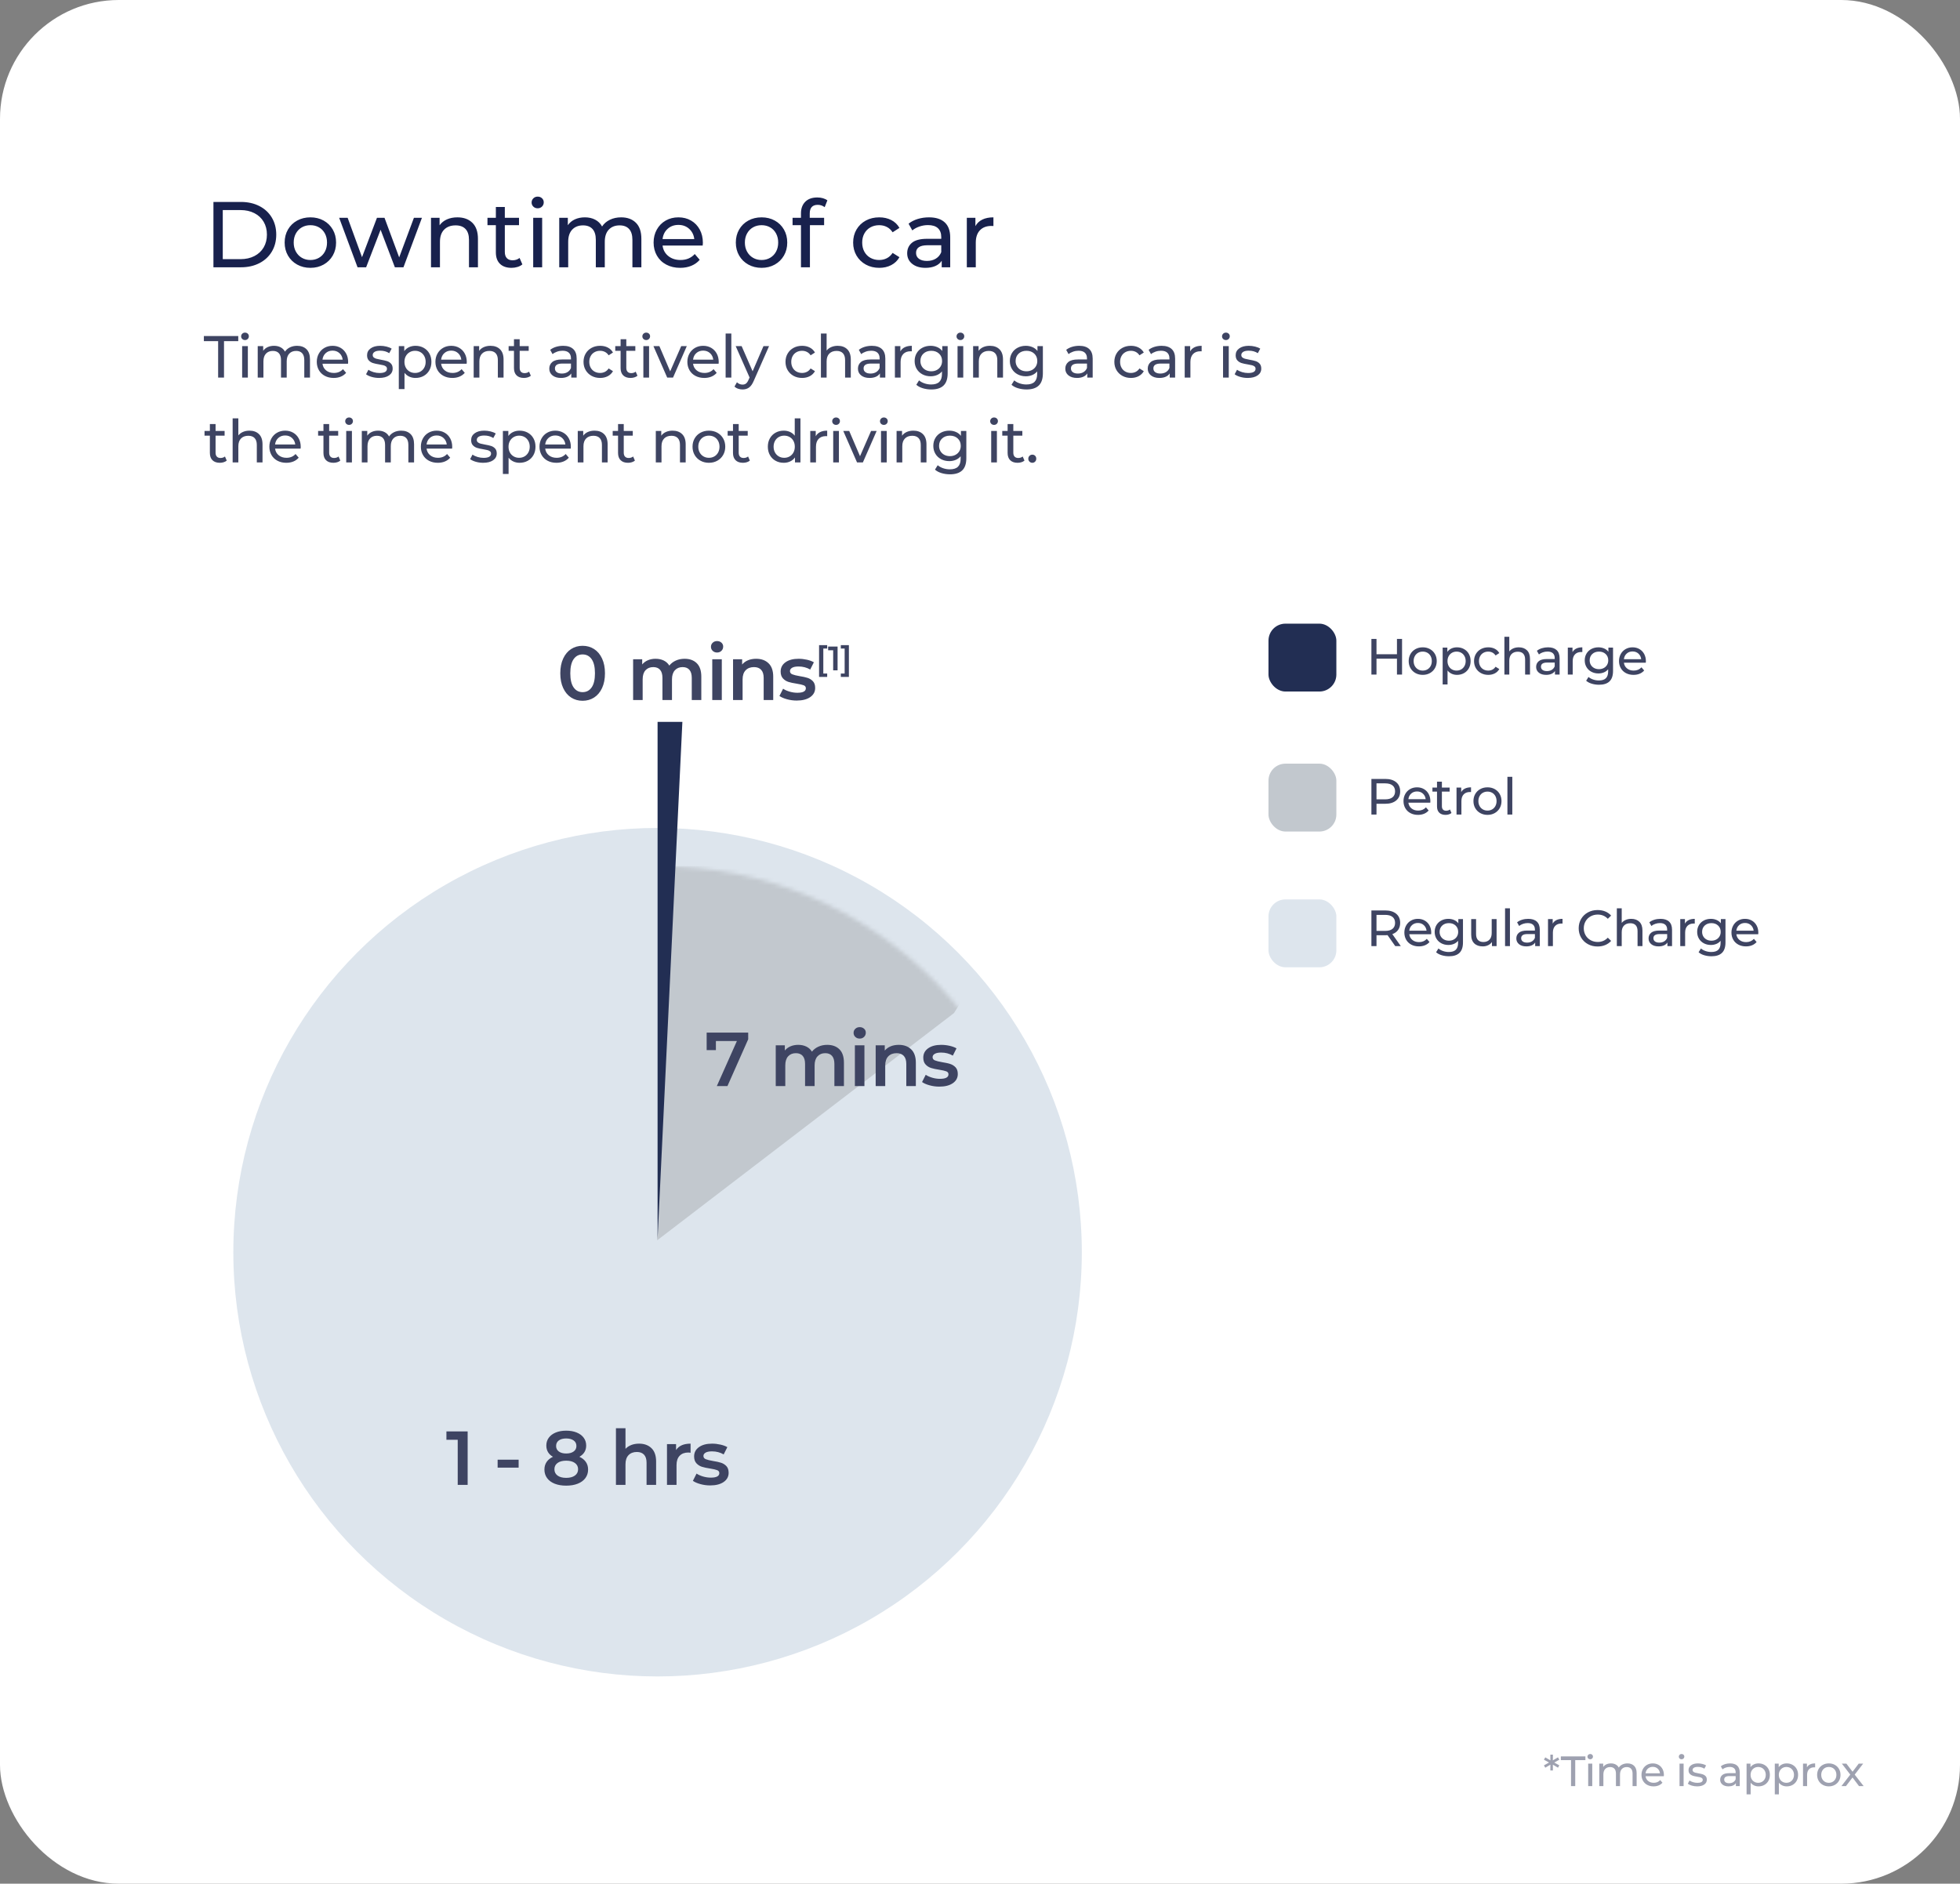 <?xml version="1.0" encoding="UTF-8"?>
<svg width="462px" height="444px" viewBox="0 0 462 444" version="1.1" xmlns="http://www.w3.org/2000/svg"
     xmlns:xlink="http://www.w3.org/1999/xlink">
    <rect x="0" y="0" width="462" height="444" fill="#808080" stroke="none"/>
    <title>chart-feature-time</title>
    <defs>
        <circle id="path-1" cx="91.35" cy="91.35" r="91.35"></circle>
    </defs>
    <g id="Pages" stroke="none" stroke-width="1" fill="none" fill-rule="evenodd">
        <g id="Saves-time" transform="translate(-793, -64)">
            <g id="chart-feature-time" transform="translate(793, 64)">
                <rect id="Rectangle" fill="#FFFFFF" x="0" y="0" width="462" height="444" rx="28"></rect>
                <path d="M52.802,89 L52.802,80.418 L56.162,80.418 L56.162,79.2 L48.056,79.2 L48.056,80.418 L51.416,80.418 L51.416,89 L52.802,89 Z M57.749,80.152 C58.01,80.152 58.227,80.066 58.4,79.893 C58.572,79.72 58.659,79.508 58.659,79.256 C58.659,79.013 58.572,78.81 58.4,78.647 C58.227,78.484 58.01,78.402 57.749,78.402 C57.487,78.402 57.27,78.488 57.098,78.661 C56.925,78.834 56.839,79.041 56.839,79.284 C56.839,79.527 56.925,79.732 57.098,79.9 C57.27,80.068 57.487,80.152 57.749,80.152 Z M58.421,89 L58.421,81.58 L57.077,81.58 L57.077,89 L58.421,89 Z M62.093,89 L62.093,85.178 C62.093,84.385 62.294,83.776 62.695,83.351 C63.097,82.926 63.638,82.714 64.319,82.714 C64.935,82.714 65.409,82.896 65.74,83.26 C66.072,83.624 66.237,84.165 66.237,84.884 L66.237,84.884 L66.237,89 L67.581,89 L67.581,85.178 C67.581,84.385 67.782,83.776 68.183,83.351 C68.585,82.926 69.126,82.714 69.807,82.714 C70.423,82.714 70.897,82.896 71.228,83.26 C71.56,83.624 71.725,84.165 71.725,84.884 L71.725,84.884 L71.725,89 L73.069,89 L73.069,84.73 C73.069,83.666 72.796,82.863 72.25,82.322 C71.704,81.781 70.965,81.51 70.031,81.51 C69.406,81.51 68.844,81.631 68.344,81.874 C67.845,82.117 67.455,82.453 67.175,82.882 C66.933,82.434 66.587,82.093 66.139,81.86 C65.691,81.627 65.178,81.51 64.599,81.51 C64.039,81.51 63.54,81.61 63.101,81.811 C62.663,82.012 62.308,82.303 62.037,82.686 L62.037,82.686 L62.037,81.58 L60.749,81.58 L60.749,89 L62.093,89 Z M78.66,89.084 C79.276,89.084 79.834,88.981 80.333,88.776 C80.832,88.571 81.25,88.272 81.586,87.88 L81.586,87.88 L80.844,87.012 C80.303,87.609 79.589,87.908 78.702,87.908 C77.974,87.908 77.365,87.71 76.875,87.313 C76.385,86.916 76.098,86.391 76.014,85.738 L76.014,85.738 L82.034,85.738 C82.053,85.57 82.062,85.435 82.062,85.332 C82.062,84.585 81.906,83.923 81.593,83.344 C81.28,82.765 80.846,82.315 80.291,81.993 C79.736,81.671 79.103,81.51 78.394,81.51 C77.685,81.51 77.048,81.671 76.483,81.993 C75.918,82.315 75.475,82.765 75.153,83.344 C74.831,83.923 74.67,84.571 74.67,85.29 C74.67,86.018 74.836,86.671 75.167,87.25 C75.498,87.829 75.967,88.279 76.574,88.601 C77.181,88.923 77.876,89.084 78.66,89.084 Z M80.774,84.772 L76.014,84.772 C76.089,84.137 76.343,83.624 76.777,83.232 C77.211,82.84 77.75,82.644 78.394,82.644 C79.038,82.644 79.577,82.842 80.011,83.239 C80.445,83.636 80.699,84.147 80.774,84.772 L80.774,84.772 Z M89.351,89.084 C90.341,89.084 91.122,88.886 91.696,88.489 C92.27,88.092 92.557,87.558 92.557,86.886 C92.557,86.382 92.427,85.99 92.165,85.71 C91.904,85.43 91.589,85.232 91.22,85.115 C90.852,84.998 90.369,84.889 89.771,84.786 C89.323,84.702 88.976,84.627 88.728,84.562 C88.481,84.497 88.273,84.394 88.105,84.254 C87.937,84.114 87.853,83.923 87.853,83.68 C87.853,83.372 88.003,83.125 88.301,82.938 C88.6,82.751 89.034,82.658 89.603,82.658 C90.425,82.658 91.139,82.854 91.745,83.246 L91.745,83.246 L92.319,82.182 C92.002,81.977 91.596,81.813 91.101,81.692 C90.607,81.571 90.112,81.51 89.617,81.51 C88.675,81.51 87.923,81.713 87.363,82.119 C86.803,82.525 86.523,83.064 86.523,83.736 C86.523,84.259 86.659,84.665 86.929,84.954 C87.2,85.243 87.524,85.449 87.902,85.57 C88.28,85.691 88.768,85.799 89.365,85.892 C89.804,85.967 90.142,86.034 90.38,86.095 C90.618,86.156 90.817,86.251 90.975,86.382 C91.134,86.513 91.213,86.69 91.213,86.914 C91.213,87.586 90.625,87.922 89.449,87.922 C88.973,87.922 88.502,87.852 88.035,87.712 C87.569,87.572 87.172,87.385 86.845,87.152 L86.845,87.152 L86.285,88.216 C86.603,88.468 87.041,88.676 87.601,88.839 C88.161,89.002 88.745,89.084 89.351,89.084 Z M95.348,91.716 L95.348,87.88 C95.656,88.272 96.032,88.571 96.475,88.776 C96.918,88.981 97.406,89.084 97.938,89.084 C98.657,89.084 99.301,88.925 99.87,88.608 C100.439,88.291 100.885,87.845 101.207,87.271 C101.529,86.697 101.69,86.037 101.69,85.29 C101.69,84.543 101.529,83.885 101.207,83.316 C100.885,82.747 100.439,82.303 99.87,81.986 C99.301,81.669 98.657,81.51 97.938,81.51 C97.387,81.51 96.883,81.615 96.426,81.825 C95.969,82.035 95.591,82.345 95.292,82.756 L95.292,82.756 L95.292,81.58 L94.004,81.58 L94.004,91.716 L95.348,91.716 Z M97.826,87.908 C97.359,87.908 96.935,87.798 96.552,87.579 C96.169,87.36 95.871,87.052 95.656,86.655 C95.441,86.258 95.334,85.803 95.334,85.29 C95.334,84.777 95.444,84.324 95.663,83.932 C95.882,83.54 96.181,83.234 96.559,83.015 C96.937,82.796 97.359,82.686 97.826,82.686 C98.302,82.686 98.729,82.793 99.107,83.008 C99.485,83.223 99.784,83.528 100.003,83.925 C100.222,84.322 100.332,84.777 100.332,85.29 C100.332,85.803 100.222,86.258 100.003,86.655 C99.784,87.052 99.485,87.36 99.107,87.579 C98.729,87.798 98.302,87.908 97.826,87.908 Z M106.623,89.084 C107.239,89.084 107.796,88.981 108.296,88.776 C108.795,88.571 109.213,88.272 109.549,87.88 L109.549,87.88 L108.807,87.012 C108.265,87.609 107.551,87.908 106.665,87.908 C105.937,87.908 105.328,87.71 104.838,87.313 C104.348,86.916 104.061,86.391 103.977,85.738 L103.977,85.738 L109.997,85.738 C110.015,85.57 110.025,85.435 110.025,85.332 C110.025,84.585 109.868,83.923 109.556,83.344 C109.243,82.765 108.809,82.315 108.254,81.993 C107.698,81.671 107.066,81.51 106.357,81.51 C105.647,81.51 105.01,81.671 104.446,81.993 C103.881,82.315 103.438,82.765 103.116,83.344 C102.794,83.923 102.633,84.571 102.633,85.29 C102.633,86.018 102.798,86.671 103.13,87.25 C103.461,87.829 103.93,88.279 104.537,88.601 C105.143,88.923 105.839,89.084 106.623,89.084 Z M108.737,84.772 L103.977,84.772 C104.051,84.137 104.306,83.624 104.74,83.232 C105.174,82.84 105.713,82.644 106.357,82.644 C107.001,82.644 107.54,82.842 107.974,83.239 C108.408,83.636 108.662,84.147 108.737,84.772 L108.737,84.772 Z M112.997,89 L112.997,85.178 C112.997,84.385 113.207,83.776 113.627,83.351 C114.047,82.926 114.621,82.714 115.349,82.714 C115.993,82.714 116.488,82.896 116.833,83.26 C117.179,83.624 117.351,84.165 117.351,84.884 L117.351,84.884 L117.351,89 L118.695,89 L118.695,84.73 C118.695,83.675 118.418,82.875 117.862,82.329 C117.307,81.783 116.558,81.51 115.615,81.51 C115.027,81.51 114.502,81.613 114.04,81.818 C113.578,82.023 113.212,82.317 112.941,82.7 L112.941,82.7 L112.941,81.58 L111.653,81.58 L111.653,89 L112.997,89 Z M123.502,89.084 C123.81,89.084 124.109,89.04 124.398,88.951 C124.687,88.862 124.93,88.734 125.126,88.566 L125.126,88.566 L124.706,87.6 C124.417,87.833 124.067,87.95 123.656,87.95 C123.283,87.95 122.996,87.843 122.795,87.628 C122.594,87.413 122.494,87.105 122.494,86.704 L122.494,86.704 L122.494,82.686 L124.622,82.686 L124.622,81.58 L122.494,81.58 L122.494,79.956 L121.15,79.956 L121.15,81.58 L119.89,81.58 L119.89,82.686 L121.15,82.686 L121.15,86.76 C121.15,87.507 121.355,88.081 121.766,88.482 C122.177,88.883 122.755,89.084 123.502,89.084 Z M132.219,89.084 C132.789,89.084 133.281,88.993 133.696,88.811 C134.112,88.629 134.431,88.365 134.655,88.02 L134.655,88.02 L134.655,89 L135.929,89 L135.929,84.52 C135.929,83.521 135.656,82.77 135.11,82.266 C134.564,81.762 133.778,81.51 132.751,81.51 C132.154,81.51 131.589,81.592 131.057,81.755 C130.525,81.918 130.068,82.154 129.685,82.462 L129.685,82.462 L130.245,83.47 C130.535,83.227 130.889,83.034 131.309,82.889 C131.729,82.744 132.159,82.672 132.597,82.672 C133.251,82.672 133.745,82.826 134.081,83.134 C134.417,83.442 134.585,83.885 134.585,84.464 L134.585,84.464 L134.585,84.73 L132.457,84.73 C131.421,84.73 130.665,84.928 130.189,85.325 C129.713,85.722 129.475,86.247 129.475,86.9 C129.475,87.553 129.725,88.081 130.224,88.482 C130.724,88.883 131.389,89.084 132.219,89.084 Z M132.443,88.048 C131.93,88.048 131.529,87.941 131.239,87.726 C130.95,87.511 130.805,87.217 130.805,86.844 C130.805,86.079 131.375,85.696 132.513,85.696 L132.513,85.696 L134.585,85.696 L134.585,86.732 C134.417,87.152 134.147,87.476 133.773,87.705 C133.4,87.934 132.957,88.048 132.443,88.048 Z M141.464,89.084 C142.136,89.084 142.736,88.946 143.263,88.671 C143.79,88.396 144.199,88.001 144.488,87.488 L144.488,87.488 L143.466,86.844 C143.233,87.199 142.943,87.465 142.598,87.642 C142.253,87.819 141.87,87.908 141.45,87.908 C140.965,87.908 140.528,87.801 140.141,87.586 C139.754,87.371 139.45,87.066 139.231,86.669 C139.012,86.272 138.902,85.813 138.902,85.29 C138.902,84.777 139.012,84.322 139.231,83.925 C139.45,83.528 139.754,83.223 140.141,83.008 C140.528,82.793 140.965,82.686 141.45,82.686 C141.87,82.686 142.253,82.775 142.598,82.952 C142.943,83.129 143.233,83.395 143.466,83.75 L143.466,83.75 L144.488,83.092 C144.199,82.579 143.79,82.187 143.263,81.916 C142.736,81.645 142.136,81.51 141.464,81.51 C140.708,81.51 140.034,81.671 139.441,81.993 C138.848,82.315 138.384,82.763 138.048,83.337 C137.712,83.911 137.544,84.562 137.544,85.29 C137.544,86.018 137.712,86.669 138.048,87.243 C138.384,87.817 138.848,88.267 139.441,88.594 C140.034,88.921 140.708,89.084 141.464,89.084 Z M148.637,89.084 C148.945,89.084 149.243,89.04 149.533,88.951 C149.822,88.862 150.065,88.734 150.261,88.566 L150.261,88.566 L149.841,87.6 C149.551,87.833 149.201,87.95 148.791,87.95 C148.417,87.95 148.13,87.843 147.93,87.628 C147.729,87.413 147.629,87.105 147.629,86.704 L147.629,86.704 L147.629,82.686 L149.757,82.686 L149.757,81.58 L147.629,81.58 L147.629,79.956 L146.285,79.956 L146.285,81.58 L145.025,81.58 L145.025,82.686 L146.285,82.686 L146.285,86.76 C146.285,87.507 146.49,88.081 146.901,88.482 C147.311,88.883 147.89,89.084 148.637,89.084 Z M152.323,80.152 C152.585,80.152 152.802,80.066 152.974,79.893 C153.147,79.72 153.233,79.508 153.233,79.256 C153.233,79.013 153.147,78.81 152.974,78.647 C152.802,78.484 152.585,78.402 152.323,78.402 C152.062,78.402 151.845,78.488 151.672,78.661 C151.5,78.834 151.413,79.041 151.413,79.284 C151.413,79.527 151.5,79.732 151.672,79.9 C151.845,80.068 152.062,80.152 152.323,80.152 Z M152.995,89 L152.995,81.58 L151.651,81.58 L151.651,89 L152.995,89 Z M158.642,89 L161.89,81.58 L160.574,81.58 L157.97,87.53 L155.422,81.58 L154.022,81.58 L157.27,89 L158.642,89 Z M166.011,89.084 C166.627,89.084 167.184,88.981 167.684,88.776 C168.183,88.571 168.601,88.272 168.937,87.88 L168.937,87.88 L168.195,87.012 C167.653,87.609 166.939,87.908 166.053,87.908 C165.325,87.908 164.716,87.71 164.226,87.313 C163.736,86.916 163.449,86.391 163.365,85.738 L163.365,85.738 L169.385,85.738 C169.403,85.57 169.413,85.435 169.413,85.332 C169.413,84.585 169.256,83.923 168.944,83.344 C168.631,82.765 168.197,82.315 167.642,81.993 C167.086,81.671 166.454,81.51 165.745,81.51 C165.035,81.51 164.398,81.671 163.834,81.993 C163.269,82.315 162.826,82.765 162.504,83.344 C162.182,83.923 162.021,84.571 162.021,85.29 C162.021,86.018 162.186,86.671 162.518,87.25 C162.849,87.829 163.318,88.279 163.925,88.601 C164.531,88.923 165.227,89.084 166.011,89.084 Z M168.125,84.772 L163.365,84.772 C163.439,84.137 163.694,83.624 164.128,83.232 C164.562,82.84 165.101,82.644 165.745,82.644 C166.389,82.644 166.928,82.842 167.362,83.239 C167.796,83.636 168.05,84.147 168.125,84.772 L168.125,84.772 Z M172.385,89 L172.385,78.612 L171.041,78.612 L171.041,89 L172.385,89 Z M175.036,91.8 C175.633,91.8 176.144,91.646 176.569,91.338 C176.994,91.03 177.365,90.498 177.682,89.742 L177.682,89.742 L181.28,81.58 L179.964,81.58 L177.402,87.516 L174.812,81.58 L173.412,81.58 L176.688,88.986 L176.45,89.504 C176.273,89.924 176.074,90.22 175.855,90.393 C175.636,90.566 175.363,90.652 175.036,90.652 C174.532,90.652 174.089,90.47 173.706,90.106 L173.706,90.106 L173.132,91.114 C173.356,91.338 173.638,91.508 173.979,91.625 C174.32,91.742 174.672,91.8 175.036,91.8 Z M189.073,89.084 C189.745,89.084 190.345,88.946 190.872,88.671 C191.4,88.396 191.808,88.001 192.097,87.488 L192.097,87.488 L191.075,86.844 C190.842,87.199 190.553,87.465 190.207,87.642 C189.862,87.819 189.479,87.908 189.059,87.908 C188.574,87.908 188.138,87.801 187.75,87.586 C187.363,87.371 187.06,87.066 186.84,86.669 C186.621,86.272 186.511,85.813 186.511,85.29 C186.511,84.777 186.621,84.322 186.84,83.925 C187.06,83.528 187.363,83.223 187.75,83.008 C188.138,82.793 188.574,82.686 189.059,82.686 C189.479,82.686 189.862,82.775 190.207,82.952 C190.553,83.129 190.842,83.395 191.075,83.75 L191.075,83.75 L192.097,83.092 C191.808,82.579 191.4,82.187 190.872,81.916 C190.345,81.645 189.745,81.51 189.073,81.51 C188.317,81.51 187.643,81.671 187.05,81.993 C186.458,82.315 185.993,82.763 185.657,83.337 C185.321,83.911 185.153,84.562 185.153,85.29 C185.153,86.018 185.321,86.669 185.657,87.243 C185.993,87.817 186.458,88.267 187.05,88.594 C187.643,88.921 188.317,89.084 189.073,89.084 Z M194.846,89 L194.846,85.178 C194.846,84.385 195.056,83.776 195.476,83.351 C195.896,82.926 196.47,82.714 197.198,82.714 C197.842,82.714 198.337,82.896 198.682,83.26 C199.027,83.624 199.2,84.165 199.2,84.884 L199.2,84.884 L199.2,89 L200.544,89 L200.544,84.73 C200.544,83.675 200.266,82.875 199.711,82.329 C199.156,81.783 198.407,81.51 197.464,81.51 C196.904,81.51 196.398,81.608 195.945,81.804 C195.492,82 195.126,82.275 194.846,82.63 L194.846,82.63 L194.846,78.612 L193.502,78.612 L193.502,89 L194.846,89 Z M204.973,89.084 C205.542,89.084 206.034,88.993 206.45,88.811 C206.865,88.629 207.185,88.365 207.409,88.02 L207.409,88.02 L207.409,89 L208.683,89 L208.683,84.52 C208.683,83.521 208.41,82.77 207.864,82.266 C207.318,81.762 206.531,81.51 205.505,81.51 C204.907,81.51 204.343,81.592 203.811,81.755 C203.279,81.918 202.821,82.154 202.439,82.462 L202.439,82.462 L202.999,83.47 C203.288,83.227 203.643,83.034 204.063,82.889 C204.483,82.744 204.912,82.672 205.351,82.672 C206.004,82.672 206.499,82.826 206.835,83.134 C207.171,83.442 207.339,83.885 207.339,84.464 L207.339,84.464 L207.339,84.73 L205.211,84.73 C204.175,84.73 203.419,84.928 202.943,85.325 C202.467,85.722 202.229,86.247 202.229,86.9 C202.229,87.553 202.478,88.081 202.978,88.482 C203.477,88.883 204.142,89.084 204.973,89.084 Z M205.197,88.048 C204.683,88.048 204.282,87.941 203.993,87.726 C203.703,87.511 203.559,87.217 203.559,86.844 C203.559,86.079 204.128,85.696 205.267,85.696 L205.267,85.696 L207.339,85.696 L207.339,86.732 C207.171,87.152 206.9,87.476 206.527,87.705 C206.153,87.934 205.71,88.048 205.197,88.048 Z M212.285,89 L212.285,85.304 C212.285,84.501 212.493,83.883 212.908,83.449 C213.324,83.015 213.895,82.798 214.623,82.798 C214.754,82.798 214.857,82.803 214.931,82.812 L214.931,82.812 L214.931,81.51 C214.278,81.51 213.723,81.622 213.265,81.846 C212.808,82.07 212.463,82.397 212.229,82.826 L212.229,82.826 L212.229,81.58 L210.941,81.58 L210.941,89 L212.285,89 Z M219.528,91.8 C220.807,91.8 221.768,91.49 222.412,90.869 C223.056,90.248 223.378,89.289 223.378,87.992 L223.378,87.992 L223.378,81.58 L222.104,81.58 L222.104,82.728 C221.796,82.327 221.402,82.023 220.921,81.818 C220.44,81.613 219.92,81.51 219.36,81.51 C218.651,81.51 218.009,81.659 217.435,81.958 C216.861,82.257 216.411,82.679 216.084,83.225 C215.757,83.771 215.594,84.394 215.594,85.094 C215.594,85.794 215.757,86.417 216.084,86.963 C216.411,87.509 216.861,87.934 217.435,88.237 C218.009,88.54 218.651,88.692 219.36,88.692 C219.901,88.692 220.403,88.596 220.865,88.405 C221.327,88.214 221.717,87.927 222.034,87.544 L222.034,87.544 L222.034,88.132 C222.034,88.972 221.826,89.597 221.411,90.008 C220.996,90.419 220.354,90.624 219.486,90.624 C218.945,90.624 218.42,90.538 217.911,90.365 C217.402,90.192 216.975,89.957 216.63,89.658 L216.63,89.658 L215.986,90.694 C216.378,91.049 216.891,91.322 217.526,91.513 C218.161,91.704 218.828,91.8 219.528,91.8 Z M219.514,87.516 C219.019,87.516 218.578,87.413 218.191,87.208 C217.804,87.003 217.5,86.716 217.281,86.347 C217.062,85.978 216.952,85.561 216.952,85.094 C216.952,84.375 217.19,83.794 217.666,83.351 C218.142,82.908 218.758,82.686 219.514,82.686 C220.261,82.686 220.872,82.908 221.348,83.351 C221.824,83.794 222.062,84.375 222.062,85.094 C222.062,85.561 221.952,85.978 221.733,86.347 C221.514,86.716 221.21,87.003 220.823,87.208 C220.436,87.413 219.999,87.516 219.514,87.516 Z M226.379,80.152 C226.64,80.152 226.857,80.066 227.03,79.893 C227.202,79.72 227.289,79.508 227.289,79.256 C227.289,79.013 227.202,78.81 227.03,78.647 C226.857,78.484 226.64,78.402 226.379,78.402 C226.117,78.402 225.9,78.488 225.728,78.661 C225.555,78.834 225.469,79.041 225.469,79.284 C225.469,79.527 225.555,79.732 225.728,79.9 C225.9,80.068 226.117,80.152 226.379,80.152 Z M227.051,89 L227.051,81.58 L225.707,81.58 L225.707,89 L227.051,89 Z M230.723,89 L230.723,85.178 C230.723,84.385 230.933,83.776 231.353,83.351 C231.773,82.926 232.347,82.714 233.075,82.714 C233.719,82.714 234.214,82.896 234.559,83.26 C234.905,83.624 235.077,84.165 235.077,84.884 L235.077,84.884 L235.077,89 L236.421,89 L236.421,84.73 C236.421,83.675 236.144,82.875 235.588,82.329 C235.033,81.783 234.284,81.51 233.341,81.51 C232.753,81.51 232.228,81.613 231.766,81.818 C231.304,82.023 230.938,82.317 230.667,82.7 L230.667,82.7 L230.667,81.58 L229.379,81.58 L229.379,89 L230.723,89 Z M241.97,91.8 C243.249,91.8 244.21,91.49 244.854,90.869 C245.498,90.248 245.82,89.289 245.82,87.992 L245.82,87.992 L245.82,81.58 L244.546,81.58 L244.546,82.728 C244.238,82.327 243.844,82.023 243.363,81.818 C242.882,81.613 242.362,81.51 241.802,81.51 C241.093,81.51 240.451,81.659 239.877,81.958 C239.303,82.257 238.853,82.679 238.526,83.225 C238.199,83.771 238.036,84.394 238.036,85.094 C238.036,85.794 238.199,86.417 238.526,86.963 C238.853,87.509 239.303,87.934 239.877,88.237 C240.451,88.54 241.093,88.692 241.802,88.692 C242.343,88.692 242.845,88.596 243.307,88.405 C243.769,88.214 244.159,87.927 244.476,87.544 L244.476,87.544 L244.476,88.132 C244.476,88.972 244.268,89.597 243.853,90.008 C243.438,90.419 242.796,90.624 241.928,90.624 C241.387,90.624 240.862,90.538 240.353,90.365 C239.844,90.192 239.417,89.957 239.072,89.658 L239.072,89.658 L238.428,90.694 C238.82,91.049 239.333,91.322 239.968,91.513 C240.603,91.704 241.27,91.8 241.97,91.8 Z M241.956,87.516 C241.461,87.516 241.02,87.413 240.633,87.208 C240.246,87.003 239.942,86.716 239.723,86.347 C239.504,85.978 239.394,85.561 239.394,85.094 C239.394,84.375 239.632,83.794 240.108,83.351 C240.584,82.908 241.2,82.686 241.956,82.686 C242.703,82.686 243.314,82.908 243.79,83.351 C244.266,83.794 244.504,84.375 244.504,85.094 C244.504,85.561 244.394,85.978 244.175,86.347 C243.956,86.716 243.652,87.003 243.265,87.208 C242.878,87.413 242.441,87.516 241.956,87.516 Z M253.851,89.084 C254.421,89.084 254.913,88.993 255.328,88.811 C255.744,88.629 256.063,88.365 256.287,88.02 L256.287,88.02 L256.287,89 L257.561,89 L257.561,84.52 C257.561,83.521 257.288,82.77 256.742,82.266 C256.196,81.762 255.41,81.51 254.383,81.51 C253.786,81.51 253.221,81.592 252.689,81.755 C252.157,81.918 251.7,82.154 251.317,82.462 L251.317,82.462 L251.877,83.47 C252.167,83.227 252.521,83.034 252.941,82.889 C253.361,82.744 253.791,82.672 254.229,82.672 C254.883,82.672 255.377,82.826 255.713,83.134 C256.049,83.442 256.217,83.885 256.217,84.464 L256.217,84.464 L256.217,84.73 L254.089,84.73 C253.053,84.73 252.297,84.928 251.821,85.325 C251.345,85.722 251.107,86.247 251.107,86.9 C251.107,87.553 251.357,88.081 251.856,88.482 C252.356,88.883 253.021,89.084 253.851,89.084 Z M254.075,88.048 C253.562,88.048 253.161,87.941 252.871,87.726 C252.582,87.511 252.437,87.217 252.437,86.844 C252.437,86.079 253.007,85.696 254.145,85.696 L254.145,85.696 L256.217,85.696 L256.217,86.732 C256.049,87.152 255.779,87.476 255.405,87.705 C255.032,87.934 254.589,88.048 254.075,88.048 Z M266.587,89.084 C267.259,89.084 267.858,88.946 268.386,88.671 C268.913,88.396 269.321,88.001 269.611,87.488 L269.611,87.488 L268.589,86.844 C268.355,87.199 268.066,87.465 267.721,87.642 C267.375,87.819 266.993,87.908 266.573,87.908 C266.087,87.908 265.651,87.801 265.264,87.586 C264.876,87.371 264.573,87.066 264.354,86.669 C264.134,86.272 264.025,85.813 264.025,85.29 C264.025,84.777 264.134,84.322 264.354,83.925 C264.573,83.528 264.876,83.223 265.264,83.008 C265.651,82.793 266.087,82.686 266.573,82.686 C266.993,82.686 267.375,82.775 267.721,82.952 C268.066,83.129 268.355,83.395 268.589,83.75 L268.589,83.75 L269.611,83.092 C269.321,82.579 268.913,82.187 268.386,81.916 C267.858,81.645 267.259,81.51 266.587,81.51 C265.831,81.51 265.156,81.671 264.564,81.993 C263.971,82.315 263.507,82.763 263.171,83.337 C262.835,83.911 262.667,84.562 262.667,85.29 C262.667,86.018 262.835,86.669 263.171,87.243 C263.507,87.817 263.971,88.267 264.564,88.594 C265.156,88.921 265.831,89.084 266.587,89.084 Z M273.283,89.084 C273.853,89.084 274.345,88.993 274.76,88.811 C275.176,88.629 275.495,88.365 275.719,88.02 L275.719,88.02 L275.719,89 L276.993,89 L276.993,84.52 C276.993,83.521 276.72,82.77 276.174,82.266 C275.628,81.762 274.842,81.51 273.815,81.51 C273.218,81.51 272.653,81.592 272.121,81.755 C271.589,81.918 271.132,82.154 270.749,82.462 L270.749,82.462 L271.309,83.47 C271.599,83.227 271.953,83.034 272.373,82.889 C272.793,82.744 273.223,82.672 273.661,82.672 C274.315,82.672 274.809,82.826 275.145,83.134 C275.481,83.442 275.649,83.885 275.649,84.464 L275.649,84.464 L275.649,84.73 L273.521,84.73 C272.485,84.73 271.729,84.928 271.253,85.325 C270.777,85.722 270.539,86.247 270.539,86.9 C270.539,87.553 270.789,88.081 271.288,88.482 C271.788,88.883 272.453,89.084 273.283,89.084 Z M273.507,88.048 C272.994,88.048 272.593,87.941 272.303,87.726 C272.014,87.511 271.869,87.217 271.869,86.844 C271.869,86.079 272.439,85.696 273.577,85.696 L273.577,85.696 L275.649,85.696 L275.649,86.732 C275.481,87.152 275.211,87.476 274.837,87.705 C274.464,87.934 274.021,88.048 273.507,88.048 Z M280.596,89 L280.596,85.304 C280.596,84.501 280.804,83.883 281.219,83.449 C281.634,83.015 282.206,82.798 282.934,82.798 C283.065,82.798 283.167,82.803 283.242,82.812 L283.242,82.812 L283.242,81.51 C282.589,81.51 282.033,81.622 281.576,81.846 C281.119,82.07 280.773,82.397 280.54,82.826 L280.54,82.826 L280.54,81.58 L279.252,81.58 L279.252,89 L280.596,89 Z M288.963,80.152 C289.225,80.152 289.442,80.066 289.614,79.893 C289.787,79.72 289.873,79.508 289.873,79.256 C289.873,79.013 289.787,78.81 289.614,78.647 C289.442,78.484 289.225,78.402 288.963,78.402 C288.702,78.402 288.485,78.488 288.312,78.661 C288.14,78.834 288.053,79.041 288.053,79.284 C288.053,79.527 288.14,79.732 288.312,79.9 C288.485,80.068 288.702,80.152 288.963,80.152 Z M289.635,89 L289.635,81.58 L288.291,81.58 L288.291,89 L289.635,89 Z M294.092,89.084 C295.081,89.084 295.863,88.886 296.437,88.489 C297.011,88.092 297.298,87.558 297.298,86.886 C297.298,86.382 297.167,85.99 296.906,85.71 C296.645,85.43 296.33,85.232 295.961,85.115 C295.592,84.998 295.109,84.889 294.512,84.786 C294.064,84.702 293.716,84.627 293.469,84.562 C293.222,84.497 293.014,84.394 292.846,84.254 C292.678,84.114 292.594,83.923 292.594,83.68 C292.594,83.372 292.743,83.125 293.042,82.938 C293.341,82.751 293.775,82.658 294.344,82.658 C295.165,82.658 295.879,82.854 296.486,83.246 L296.486,83.246 L297.06,82.182 C296.743,81.977 296.337,81.813 295.842,81.692 C295.347,81.571 294.853,81.51 294.358,81.51 C293.415,81.51 292.664,81.713 292.104,82.119 C291.544,82.525 291.264,83.064 291.264,83.736 C291.264,84.259 291.399,84.665 291.67,84.954 C291.941,85.243 292.265,85.449 292.643,85.57 C293.021,85.691 293.509,85.799 294.106,85.892 C294.545,85.967 294.883,86.034 295.121,86.095 C295.359,86.156 295.557,86.251 295.716,86.382 C295.875,86.513 295.954,86.69 295.954,86.914 C295.954,87.586 295.366,87.922 294.19,87.922 C293.714,87.922 293.243,87.852 292.776,87.712 C292.309,87.572 291.913,87.385 291.586,87.152 L291.586,87.152 L291.026,88.216 C291.343,88.468 291.782,88.676 292.342,88.839 C292.902,89.002 293.485,89.084 294.092,89.084 Z M51.822,109.084 C52.13,109.084 52.429,109.04 52.718,108.951 C53.007,108.862 53.25,108.734 53.446,108.566 L53.446,108.566 L53.026,107.6 C52.737,107.833 52.387,107.95 51.976,107.95 C51.603,107.95 51.316,107.843 51.115,107.628 C50.914,107.413 50.814,107.105 50.814,106.704 L50.814,106.704 L50.814,102.686 L52.942,102.686 L52.942,101.58 L50.814,101.58 L50.814,99.956 L49.47,99.956 L49.47,101.58 L48.21,101.58 L48.21,102.686 L49.47,102.686 L49.47,106.76 C49.47,107.507 49.675,108.081 50.086,108.482 C50.497,108.883 51.075,109.084 51.822,109.084 Z M56.181,109 L56.181,105.178 C56.181,104.385 56.391,103.776 56.811,103.351 C57.231,102.926 57.805,102.714 58.533,102.714 C59.177,102.714 59.671,102.896 60.017,103.26 C60.362,103.624 60.535,104.165 60.535,104.884 L60.535,104.884 L60.535,109 L61.879,109 L61.879,104.73 C61.879,103.675 61.601,102.875 61.046,102.329 C60.49,101.783 59.741,101.51 58.799,101.51 C58.239,101.51 57.732,101.608 57.28,101.804 C56.827,102 56.461,102.275 56.181,102.63 L56.181,102.63 L56.181,98.612 L54.837,98.612 L54.837,109 L56.181,109 Z M67.483,109.084 C68.099,109.084 68.657,108.981 69.156,108.776 C69.656,108.571 70.073,108.272 70.409,107.88 L70.409,107.88 L69.667,107.012 C69.126,107.609 68.412,107.908 67.525,107.908 C66.797,107.908 66.188,107.71 65.698,107.313 C65.208,106.916 64.921,106.391 64.837,105.738 L64.837,105.738 L70.857,105.738 C70.876,105.57 70.885,105.435 70.885,105.332 C70.885,104.585 70.729,103.923 70.416,103.344 C70.104,102.765 69.67,102.315 69.114,101.993 C68.559,101.671 67.927,101.51 67.217,101.51 C66.508,101.51 65.871,101.671 65.306,101.993 C64.742,102.315 64.298,102.765 63.976,103.344 C63.654,103.923 63.493,104.571 63.493,105.29 C63.493,106.018 63.659,106.671 63.99,107.25 C64.322,107.829 64.791,108.279 65.397,108.601 C66.004,108.923 66.699,109.084 67.483,109.084 Z M69.597,104.772 L64.837,104.772 C64.912,104.137 65.166,103.624 65.6,103.232 C66.034,102.84 66.573,102.644 67.217,102.644 C67.861,102.644 68.4,102.842 68.834,103.239 C69.268,103.636 69.523,104.147 69.597,104.772 L69.597,104.772 Z M78.595,109.084 C78.903,109.084 79.201,109.04 79.491,108.951 C79.78,108.862 80.023,108.734 80.219,108.566 L80.219,108.566 L79.799,107.6 C79.509,107.833 79.159,107.95 78.749,107.95 C78.375,107.95 78.088,107.843 77.888,107.628 C77.687,107.413 77.587,107.105 77.587,106.704 L77.587,106.704 L77.587,102.686 L79.715,102.686 L79.715,101.58 L77.587,101.58 L77.587,99.956 L76.243,99.956 L76.243,101.58 L74.983,101.58 L74.983,102.686 L76.243,102.686 L76.243,106.76 C76.243,107.507 76.448,108.081 76.859,108.482 C77.269,108.883 77.848,109.084 78.595,109.084 Z M82.281,100.152 C82.543,100.152 82.76,100.066 82.932,99.893 C83.105,99.72 83.191,99.508 83.191,99.256 C83.191,99.013 83.105,98.81 82.932,98.647 C82.76,98.484 82.543,98.402 82.281,98.402 C82.02,98.402 81.803,98.488 81.63,98.661 C81.458,98.834 81.371,99.041 81.371,99.284 C81.371,99.527 81.458,99.732 81.63,99.9 C81.803,100.068 82.02,100.152 82.281,100.152 Z M82.953,109 L82.953,101.58 L81.609,101.58 L81.609,109 L82.953,109 Z M86.626,109 L86.626,105.178 C86.626,104.385 86.827,103.776 87.228,103.351 C87.629,102.926 88.171,102.714 88.852,102.714 C89.468,102.714 89.942,102.896 90.273,103.26 C90.604,103.624 90.77,104.165 90.77,104.884 L90.77,104.884 L90.77,109 L92.114,109 L92.114,105.178 C92.114,104.385 92.315,103.776 92.716,103.351 C93.117,102.926 93.659,102.714 94.34,102.714 C94.956,102.714 95.43,102.896 95.761,103.26 C96.092,103.624 96.258,104.165 96.258,104.884 L96.258,104.884 L96.258,109 L97.602,109 L97.602,104.73 C97.602,103.666 97.329,102.863 96.783,102.322 C96.237,101.781 95.497,101.51 94.564,101.51 C93.939,101.51 93.376,101.631 92.877,101.874 C92.378,102.117 91.988,102.453 91.708,102.882 C91.465,102.434 91.12,102.093 90.672,101.86 C90.224,101.627 89.711,101.51 89.132,101.51 C88.572,101.51 88.073,101.61 87.634,101.811 C87.195,102.012 86.841,102.303 86.57,102.686 L86.57,102.686 L86.57,101.58 L85.282,101.58 L85.282,109 L86.626,109 Z M103.193,109.084 C103.809,109.084 104.366,108.981 104.866,108.776 C105.365,108.571 105.783,108.272 106.119,107.88 L106.119,107.88 L105.377,107.012 C104.835,107.609 104.121,107.908 103.235,107.908 C102.507,107.908 101.898,107.71 101.408,107.313 C100.918,106.916 100.631,106.391 100.547,105.738 L100.547,105.738 L106.567,105.738 C106.585,105.57 106.595,105.435 106.595,105.332 C106.595,104.585 106.438,103.923 106.126,103.344 C105.813,102.765 105.379,102.315 104.824,101.993 C104.268,101.671 103.636,101.51 102.927,101.51 C102.217,101.51 101.58,101.671 101.016,101.993 C100.451,102.315 100.008,102.765 99.686,103.344 C99.364,103.923 99.203,104.571 99.203,105.29 C99.203,106.018 99.368,106.671 99.7,107.25 C100.031,107.829 100.5,108.279 101.107,108.601 C101.713,108.923 102.409,109.084 103.193,109.084 Z M105.307,104.772 L100.547,104.772 C100.621,104.137 100.876,103.624 101.31,103.232 C101.744,102.84 102.283,102.644 102.927,102.644 C103.571,102.644 104.11,102.842 104.544,103.239 C104.978,103.636 105.232,104.147 105.307,104.772 L105.307,104.772 Z M113.884,109.084 C114.873,109.084 115.655,108.886 116.229,108.489 C116.803,108.092 117.09,107.558 117.09,106.886 C117.09,106.382 116.959,105.99 116.698,105.71 C116.437,105.43 116.122,105.232 115.753,105.115 C115.384,104.998 114.901,104.889 114.304,104.786 C113.856,104.702 113.508,104.627 113.261,104.562 C113.014,104.497 112.806,104.394 112.638,104.254 C112.47,104.114 112.386,103.923 112.386,103.68 C112.386,103.372 112.535,103.125 112.834,102.938 C113.133,102.751 113.567,102.658 114.136,102.658 C114.957,102.658 115.671,102.854 116.278,103.246 L116.278,103.246 L116.852,102.182 C116.535,101.977 116.129,101.813 115.634,101.692 C115.139,101.571 114.645,101.51 114.15,101.51 C113.207,101.51 112.456,101.713 111.896,102.119 C111.336,102.525 111.056,103.064 111.056,103.736 C111.056,104.259 111.191,104.665 111.462,104.954 C111.733,105.243 112.057,105.449 112.435,105.57 C112.813,105.691 113.301,105.799 113.898,105.892 C114.337,105.967 114.675,106.034 114.913,106.095 C115.151,106.156 115.349,106.251 115.508,106.382 C115.667,106.513 115.746,106.69 115.746,106.914 C115.746,107.586 115.158,107.922 113.982,107.922 C113.506,107.922 113.035,107.852 112.568,107.712 C112.101,107.572 111.705,107.385 111.378,107.152 L111.378,107.152 L110.818,108.216 C111.135,108.468 111.574,108.676 112.134,108.839 C112.694,109.002 113.277,109.084 113.884,109.084 Z M119.881,111.716 L119.881,107.88 C120.189,108.272 120.564,108.571 121.008,108.776 C121.451,108.981 121.939,109.084 122.471,109.084 C123.189,109.084 123.833,108.925 124.403,108.608 C124.972,108.291 125.418,107.845 125.74,107.271 C126.062,106.697 126.223,106.037 126.223,105.29 C126.223,104.543 126.062,103.885 125.74,103.316 C125.418,102.747 124.972,102.303 124.403,101.986 C123.833,101.669 123.189,101.51 122.471,101.51 C121.92,101.51 121.416,101.615 120.959,101.825 C120.501,102.035 120.123,102.345 119.825,102.756 L119.825,102.756 L119.825,101.58 L118.537,101.58 L118.537,111.716 L119.881,111.716 Z M122.359,107.908 C121.892,107.908 121.467,107.798 121.085,107.579 C120.702,107.36 120.403,107.052 120.189,106.655 C119.974,106.258 119.867,105.803 119.867,105.29 C119.867,104.777 119.976,104.324 120.196,103.932 C120.415,103.54 120.714,103.234 121.092,103.015 C121.47,102.796 121.892,102.686 122.359,102.686 C122.835,102.686 123.262,102.793 123.64,103.008 C124.018,103.223 124.316,103.528 124.536,103.925 C124.755,104.322 124.865,104.777 124.865,105.29 C124.865,105.803 124.755,106.258 124.536,106.655 C124.316,107.052 124.018,107.36 123.64,107.579 C123.262,107.798 122.835,107.908 122.359,107.908 Z M131.155,109.084 C131.771,109.084 132.329,108.981 132.828,108.776 C133.328,108.571 133.745,108.272 134.081,107.88 L134.081,107.88 L133.339,107.012 C132.798,107.609 132.084,107.908 131.197,107.908 C130.469,107.908 129.86,107.71 129.37,107.313 C128.88,106.916 128.593,106.391 128.509,105.738 L128.509,105.738 L134.529,105.738 C134.548,105.57 134.557,105.435 134.557,105.332 C134.557,104.585 134.401,103.923 134.088,103.344 C133.776,102.765 133.342,102.315 132.786,101.993 C132.231,101.671 131.599,101.51 130.889,101.51 C130.18,101.51 129.543,101.671 128.978,101.993 C128.414,102.315 127.97,102.765 127.648,103.344 C127.326,103.923 127.165,104.571 127.165,105.29 C127.165,106.018 127.331,106.671 127.662,107.25 C127.994,107.829 128.463,108.279 129.069,108.601 C129.676,108.923 130.371,109.084 131.155,109.084 Z M133.269,104.772 L128.509,104.772 C128.584,104.137 128.838,103.624 129.272,103.232 C129.706,102.84 130.245,102.644 130.889,102.644 C131.533,102.644 132.072,102.842 132.506,103.239 C132.94,103.636 133.195,104.147 133.269,104.772 L133.269,104.772 Z M137.53,109 L137.53,105.178 C137.53,104.385 137.74,103.776 138.16,103.351 C138.58,102.926 139.154,102.714 139.882,102.714 C140.526,102.714 141.021,102.896 141.366,103.26 C141.711,103.624 141.884,104.165 141.884,104.884 L141.884,104.884 L141.884,109 L143.228,109 L143.228,104.73 C143.228,103.675 142.95,102.875 142.395,102.329 C141.84,101.783 141.091,101.51 140.148,101.51 C139.56,101.51 139.035,101.613 138.573,101.818 C138.111,102.023 137.745,102.317 137.474,102.7 L137.474,102.7 L137.474,101.58 L136.186,101.58 L136.186,109 L137.53,109 Z M148.035,109.084 C148.343,109.084 148.641,109.04 148.931,108.951 C149.22,108.862 149.463,108.734 149.659,108.566 L149.659,108.566 L149.239,107.6 C148.949,107.833 148.599,107.95 148.189,107.95 C147.815,107.95 147.528,107.843 147.328,107.628 C147.127,107.413 147.027,107.105 147.027,106.704 L147.027,106.704 L147.027,102.686 L149.155,102.686 L149.155,101.58 L147.027,101.58 L147.027,99.956 L145.683,99.956 L145.683,101.58 L144.423,101.58 L144.423,102.686 L145.683,102.686 L145.683,106.76 C145.683,107.507 145.888,108.081 146.299,108.482 C146.709,108.883 147.288,109.084 148.035,109.084 Z M155.926,109 L155.926,105.178 C155.926,104.385 156.136,103.776 156.556,103.351 C156.976,102.926 157.55,102.714 158.278,102.714 C158.922,102.714 159.417,102.896 159.762,103.26 C160.107,103.624 160.28,104.165 160.28,104.884 L160.28,104.884 L160.28,109 L161.624,109 L161.624,104.73 C161.624,103.675 161.346,102.875 160.791,102.329 C160.236,101.783 159.487,101.51 158.544,101.51 C157.956,101.51 157.431,101.613 156.969,101.818 C156.507,102.023 156.141,102.317 155.87,102.7 L155.87,102.7 L155.87,101.58 L154.582,101.58 L154.582,109 L155.926,109 Z M167.103,109.084 C167.84,109.084 168.5,108.921 169.084,108.594 C169.667,108.267 170.124,107.817 170.456,107.243 C170.787,106.669 170.953,106.018 170.953,105.29 C170.953,104.562 170.787,103.911 170.456,103.337 C170.124,102.763 169.667,102.315 169.084,101.993 C168.5,101.671 167.84,101.51 167.103,101.51 C166.365,101.51 165.703,101.671 165.115,101.993 C164.527,102.315 164.067,102.763 163.736,103.337 C163.404,103.911 163.239,104.562 163.239,105.29 C163.239,106.018 163.404,106.669 163.736,107.243 C164.067,107.817 164.527,108.267 165.115,108.594 C165.703,108.921 166.365,109.084 167.103,109.084 Z M167.103,107.908 C166.627,107.908 166.2,107.798 165.822,107.579 C165.444,107.36 165.145,107.052 164.926,106.655 C164.706,106.258 164.597,105.803 164.597,105.29 C164.597,104.777 164.706,104.322 164.926,103.925 C165.145,103.528 165.444,103.223 165.822,103.008 C166.2,102.793 166.627,102.686 167.103,102.686 C167.579,102.686 168.006,102.793 168.384,103.008 C168.762,103.223 169.058,103.528 169.273,103.925 C169.487,104.322 169.595,104.777 169.595,105.29 C169.595,105.803 169.487,106.258 169.273,106.655 C169.058,107.052 168.762,107.36 168.384,107.579 C168.006,107.798 167.579,107.908 167.103,107.908 Z M175.129,109.084 C175.437,109.084 175.736,109.04 176.025,108.951 C176.315,108.862 176.557,108.734 176.753,108.566 L176.753,108.566 L176.333,107.6 C176.044,107.833 175.694,107.95 175.283,107.95 C174.91,107.95 174.623,107.843 174.422,107.628 C174.222,107.413 174.121,107.105 174.121,106.704 L174.121,106.704 L174.121,102.686 L176.249,102.686 L176.249,101.58 L174.121,101.58 L174.121,99.956 L172.777,99.956 L172.777,101.58 L171.517,101.58 L171.517,102.686 L172.777,102.686 L172.777,106.76 C172.777,107.507 172.983,108.081 173.393,108.482 C173.804,108.883 174.383,109.084 175.129,109.084 Z M184.743,109.084 C185.293,109.084 185.797,108.977 186.255,108.762 C186.712,108.547 187.09,108.235 187.389,107.824 L187.389,107.824 L187.389,109 L188.677,109 L188.677,98.612 L187.333,98.612 L187.333,102.7 C187.034,102.308 186.661,102.012 186.213,101.811 C185.765,101.61 185.275,101.51 184.743,101.51 C184.024,101.51 183.38,101.669 182.811,101.986 C182.241,102.303 181.796,102.747 181.474,103.316 C181.152,103.885 180.991,104.543 180.991,105.29 C180.991,106.037 181.152,106.697 181.474,107.271 C181.796,107.845 182.241,108.291 182.811,108.608 C183.38,108.925 184.024,109.084 184.743,109.084 Z M184.855,107.908 C184.379,107.908 183.952,107.798 183.574,107.579 C183.196,107.36 182.897,107.052 182.678,106.655 C182.458,106.258 182.349,105.803 182.349,105.29 C182.349,104.777 182.458,104.322 182.678,103.925 C182.897,103.528 183.196,103.223 183.574,103.008 C183.952,102.793 184.379,102.686 184.855,102.686 C185.321,102.686 185.746,102.793 186.129,103.008 C186.511,103.223 186.81,103.528 187.025,103.925 C187.239,104.322 187.347,104.777 187.347,105.29 C187.347,105.803 187.239,106.258 187.025,106.655 C186.81,107.052 186.511,107.36 186.129,107.579 C185.746,107.798 185.321,107.908 184.855,107.908 Z M192.335,109 L192.335,105.304 C192.335,104.501 192.543,103.883 192.958,103.449 C193.374,103.015 193.945,102.798 194.673,102.798 C194.804,102.798 194.907,102.803 194.981,102.812 L194.981,102.812 L194.981,101.51 C194.328,101.51 193.773,101.622 193.315,101.846 C192.858,102.07 192.513,102.397 192.279,102.826 L192.279,102.826 L192.279,101.58 L190.991,101.58 L190.991,109 L192.335,109 Z M197.072,100.152 C197.333,100.152 197.55,100.066 197.723,99.893 C197.896,99.72 197.982,99.508 197.982,99.256 C197.982,99.013 197.896,98.81 197.723,98.647 C197.55,98.484 197.333,98.402 197.072,98.402 C196.811,98.402 196.594,98.488 196.421,98.661 C196.248,98.834 196.162,99.041 196.162,99.284 C196.162,99.527 196.248,99.732 196.421,99.9 C196.594,100.068 196.811,100.152 197.072,100.152 Z M197.744,109 L197.744,101.58 L196.4,101.58 L196.4,109 L197.744,109 Z M203.391,109 L206.639,101.58 L205.323,101.58 L202.719,107.53 L200.171,101.58 L198.771,101.58 L202.019,109 L203.391,109 Z M208.337,100.152 C208.599,100.152 208.816,100.066 208.988,99.893 C209.161,99.72 209.247,99.508 209.247,99.256 C209.247,99.013 209.161,98.81 208.988,98.647 C208.816,98.484 208.599,98.402 208.337,98.402 C208.076,98.402 207.859,98.488 207.686,98.661 C207.514,98.834 207.427,99.041 207.427,99.284 C207.427,99.527 207.514,99.732 207.686,99.9 C207.859,100.068 208.076,100.152 208.337,100.152 Z M209.009,109 L209.009,101.58 L207.665,101.58 L207.665,109 L209.009,109 Z M212.682,109 L212.682,105.178 C212.682,104.385 212.892,103.776 213.312,103.351 C213.732,102.926 214.306,102.714 215.034,102.714 C215.678,102.714 216.173,102.896 216.518,103.26 C216.863,103.624 217.036,104.165 217.036,104.884 L217.036,104.884 L217.036,109 L218.38,109 L218.38,104.73 C218.38,103.675 218.102,102.875 217.547,102.329 C216.992,101.783 216.243,101.51 215.3,101.51 C214.712,101.51 214.187,101.613 213.725,101.818 C213.263,102.023 212.897,102.317 212.626,102.7 L212.626,102.7 L212.626,101.58 L211.338,101.58 L211.338,109 L212.682,109 Z M223.929,111.8 C225.207,111.8 226.169,111.49 226.813,110.869 C227.457,110.248 227.779,109.289 227.779,107.992 L227.779,107.992 L227.779,101.58 L226.505,101.58 L226.505,102.728 C226.197,102.327 225.802,102.023 225.322,101.818 C224.841,101.613 224.321,101.51 223.761,101.51 C223.051,101.51 222.41,101.659 221.836,101.958 C221.262,102.257 220.811,102.679 220.485,103.225 C220.158,103.771 219.995,104.394 219.995,105.094 C219.995,105.794 220.158,106.417 220.485,106.963 C220.811,107.509 221.262,107.934 221.836,108.237 C222.41,108.54 223.051,108.692 223.761,108.692 C224.302,108.692 224.804,108.596 225.266,108.405 C225.728,108.214 226.117,107.927 226.435,107.544 L226.435,107.544 L226.435,108.132 C226.435,108.972 226.227,109.597 225.812,110.008 C225.396,110.419 224.755,110.624 223.887,110.624 C223.345,110.624 222.82,110.538 222.312,110.365 C221.803,110.192 221.376,109.957 221.031,109.658 L221.031,109.658 L220.387,110.694 C220.779,111.049 221.292,111.322 221.927,111.513 C222.561,111.704 223.229,111.8 223.929,111.8 Z M223.915,107.516 C223.42,107.516 222.979,107.413 222.592,107.208 C222.204,107.003 221.901,106.716 221.682,106.347 C221.462,105.978 221.353,105.561 221.353,105.094 C221.353,104.375 221.591,103.794 222.067,103.351 C222.543,102.908 223.159,102.686 223.915,102.686 C224.661,102.686 225.273,102.908 225.749,103.351 C226.225,103.794 226.463,104.375 226.463,105.094 C226.463,105.561 226.353,105.978 226.134,106.347 C225.914,106.716 225.611,107.003 225.224,107.208 C224.836,107.413 224.4,107.516 223.915,107.516 Z M234.312,100.152 C234.573,100.152 234.79,100.066 234.963,99.893 C235.136,99.72 235.222,99.508 235.222,99.256 C235.222,99.013 235.136,98.81 234.963,98.647 C234.79,98.484 234.573,98.402 234.312,98.402 C234.051,98.402 233.834,98.488 233.661,98.661 C233.488,98.834 233.402,99.041 233.402,99.284 C233.402,99.527 233.488,99.732 233.661,99.9 C233.834,100.068 234.051,100.152 234.312,100.152 Z M234.984,109 L234.984,101.58 L233.64,101.58 L233.64,109 L234.984,109 Z M239.861,109.084 C240.169,109.084 240.467,109.04 240.757,108.951 C241.046,108.862 241.289,108.734 241.485,108.566 L241.485,108.566 L241.065,107.6 C240.775,107.833 240.425,107.95 240.015,107.95 C239.641,107.95 239.354,107.843 239.154,107.628 C238.953,107.413 238.853,107.105 238.853,106.704 L238.853,106.704 L238.853,102.686 L240.981,102.686 L240.981,101.58 L238.853,101.58 L238.853,99.956 L237.509,99.956 L237.509,101.58 L236.249,101.58 L236.249,102.686 L237.509,102.686 L237.509,106.76 C237.509,107.507 237.714,108.081 238.125,108.482 C238.535,108.883 239.114,109.084 239.861,109.084 Z M243.337,109.084 C243.589,109.084 243.806,108.993 243.988,108.811 C244.17,108.629 244.261,108.398 244.261,108.118 C244.261,107.838 244.173,107.609 243.995,107.432 C243.818,107.255 243.599,107.166 243.337,107.166 C243.076,107.166 242.852,107.257 242.665,107.439 C242.479,107.621 242.385,107.847 242.385,108.118 C242.385,108.398 242.479,108.629 242.665,108.811 C242.852,108.993 243.076,109.084 243.337,109.084 Z"
                      id="Timespentactivelychargingacaristhetimespentnotdrivingit." fill="#3E4462"
                      fill-rule="nonzero"></path>
                <g id="Group-2" transform="translate(299, 147)">
                    <path d="M25.46,12 L25.46,8.256 L30.284,8.256 L30.284,12 L31.484,12 L31.484,3.6 L30.284,3.6 L30.284,7.212 L25.46,7.212 L25.46,3.6 L24.26,3.6 L24.26,12 L25.46,12 Z M36.36,12.072 C36.992,12.072 37.558,11.932 38.058,11.652 C38.558,11.372 38.95,10.986 39.234,10.494 C39.518,10.002 39.66,9.444 39.66,8.82 C39.66,8.196 39.518,7.638 39.234,7.146 C38.95,6.654 38.558,6.27 38.058,5.994 C37.558,5.718 36.992,5.58 36.36,5.58 C35.728,5.58 35.16,5.718 34.656,5.994 C34.152,6.27 33.758,6.654 33.474,7.146 C33.19,7.638 33.048,8.196 33.048,8.82 C33.048,9.444 33.19,10.002 33.474,10.494 C33.758,10.986 34.152,11.372 34.656,11.652 C35.16,11.932 35.728,12.072 36.36,12.072 Z M36.36,11.064 C35.952,11.064 35.586,10.97 35.262,10.782 C34.938,10.594 34.682,10.33 34.494,9.99 C34.306,9.65 34.212,9.26 34.212,8.82 C34.212,8.38 34.306,7.99 34.494,7.65 C34.682,7.31 34.938,7.048 35.262,6.864 C35.586,6.68 35.952,6.588 36.36,6.588 C36.768,6.588 37.134,6.68 37.458,6.864 C37.782,7.048 38.036,7.31 38.22,7.65 C38.404,7.99 38.496,8.38 38.496,8.82 C38.496,9.26 38.404,9.65 38.22,9.99 C38.036,10.33 37.782,10.594 37.458,10.782 C37.134,10.97 36.768,11.064 36.36,11.064 Z M42.208,14.328 L42.208,11.04 C42.472,11.376 42.794,11.632 43.174,11.808 C43.554,11.984 43.972,12.072 44.428,12.072 C45.044,12.072 45.596,11.936 46.084,11.664 C46.572,11.392 46.954,11.01 47.23,10.518 C47.506,10.026 47.644,9.46 47.644,8.82 C47.644,8.18 47.506,7.616 47.23,7.128 C46.954,6.64 46.572,6.26 46.084,5.988 C45.596,5.716 45.044,5.58 44.428,5.58 C43.956,5.58 43.524,5.67 43.132,5.85 C42.74,6.03 42.416,6.296 42.16,6.648 L42.16,6.648 L42.16,5.64 L41.056,5.64 L41.056,14.328 L42.208,14.328 Z M44.332,11.064 C43.932,11.064 43.568,10.97 43.24,10.782 C42.912,10.594 42.656,10.33 42.472,9.99 C42.288,9.65 42.196,9.26 42.196,8.82 C42.196,8.38 42.29,7.992 42.478,7.656 C42.666,7.32 42.922,7.058 43.246,6.87 C43.57,6.682 43.932,6.588 44.332,6.588 C44.74,6.588 45.106,6.68 45.43,6.864 C45.754,7.048 46.01,7.31 46.198,7.65 C46.386,7.99 46.48,8.38 46.48,8.82 C46.48,9.26 46.386,9.65 46.198,9.99 C46.01,10.33 45.754,10.594 45.43,10.782 C45.106,10.97 44.74,11.064 44.332,11.064 Z M51.812,12.072 C52.388,12.072 52.902,11.954 53.354,11.718 C53.806,11.482 54.156,11.144 54.404,10.704 L54.404,10.704 L53.528,10.152 C53.328,10.456 53.08,10.684 52.784,10.836 C52.488,10.988 52.16,11.064 51.8,11.064 C51.384,11.064 51.01,10.972 50.678,10.788 C50.346,10.604 50.086,10.342 49.898,10.002 C49.71,9.662 49.616,9.268 49.616,8.82 C49.616,8.38 49.71,7.99 49.898,7.65 C50.086,7.31 50.346,7.048 50.678,6.864 C51.01,6.68 51.384,6.588 51.8,6.588 C52.16,6.588 52.488,6.664 52.784,6.816 C53.08,6.968 53.328,7.196 53.528,7.5 L53.528,7.5 L54.404,6.936 C54.156,6.496 53.806,6.16 53.354,5.928 C52.902,5.696 52.388,5.58 51.812,5.58 C51.164,5.58 50.586,5.718 50.078,5.994 C49.57,6.27 49.172,6.654 48.884,7.146 C48.596,7.638 48.452,8.196 48.452,8.82 C48.452,9.444 48.596,10.002 48.884,10.494 C49.172,10.986 49.57,11.372 50.078,11.652 C50.586,11.932 51.164,12.072 51.812,12.072 Z M56.76,12 L56.76,8.724 C56.76,8.044 56.94,7.522 57.3,7.158 C57.66,6.794 58.152,6.612 58.776,6.612 C59.328,6.612 59.752,6.768 60.048,7.08 C60.344,7.392 60.492,7.856 60.492,8.472 L60.492,8.472 L60.492,12 L61.644,12 L61.644,8.34 C61.644,7.436 61.406,6.75 60.93,6.282 C60.454,5.814 59.812,5.58 59.004,5.58 C58.524,5.58 58.09,5.664 57.702,5.832 C57.314,6 57,6.236 56.76,6.54 L56.76,6.54 L56.76,3.096 L55.608,3.096 L55.608,12 L56.76,12 Z M65.44,12.072 C65.928,12.072 66.35,11.994 66.706,11.838 C67.062,11.682 67.336,11.456 67.528,11.16 L67.528,11.16 L67.528,12 L68.62,12 L68.62,8.16 C68.62,7.304 68.386,6.66 67.918,6.228 C67.45,5.796 66.776,5.58 65.896,5.58 C65.384,5.58 64.9,5.65 64.444,5.79 C63.988,5.93 63.596,6.132 63.268,6.396 L63.268,6.396 L63.748,7.26 C63.996,7.052 64.3,6.886 64.66,6.762 C65.02,6.638 65.388,6.576 65.764,6.576 C66.324,6.576 66.748,6.708 67.036,6.972 C67.324,7.236 67.468,7.616 67.468,8.112 L67.468,8.112 L67.468,8.34 L65.644,8.34 C64.756,8.34 64.108,8.51 63.7,8.85 C63.292,9.19 63.088,9.64 63.088,10.2 C63.088,10.76 63.302,11.212 63.73,11.556 C64.158,11.9 64.728,12.072 65.44,12.072 Z M65.632,11.184 C65.192,11.184 64.848,11.092 64.6,10.908 C64.352,10.724 64.228,10.472 64.228,10.152 C64.228,9.496 64.716,9.168 65.692,9.168 L65.692,9.168 L67.468,9.168 L67.468,10.056 C67.324,10.416 67.092,10.694 66.772,10.89 C66.452,11.086 66.072,11.184 65.632,11.184 Z M71.708,12 L71.708,8.832 C71.708,8.144 71.886,7.614 72.242,7.242 C72.598,6.87 73.088,6.684 73.712,6.684 C73.824,6.684 73.912,6.688 73.976,6.696 L73.976,6.696 L73.976,5.58 C73.416,5.58 72.94,5.676 72.548,5.868 C72.156,6.06 71.86,6.34 71.66,6.708 L71.66,6.708 L71.66,5.64 L70.556,5.64 L70.556,12 L71.708,12 Z M77.916,14.4 C79.012,14.4 79.836,14.134 80.388,13.602 C80.94,13.07 81.216,12.248 81.216,11.136 L81.216,11.136 L81.216,5.64 L80.124,5.64 L80.124,6.624 C79.86,6.28 79.522,6.02 79.11,5.844 C78.698,5.668 78.252,5.58 77.772,5.58 C77.164,5.58 76.614,5.708 76.122,5.964 C75.63,6.22 75.244,6.582 74.964,7.05 C74.684,7.518 74.544,8.052 74.544,8.652 C74.544,9.252 74.684,9.786 74.964,10.254 C75.244,10.722 75.63,11.086 76.122,11.346 C76.614,11.606 77.164,11.736 77.772,11.736 C78.236,11.736 78.666,11.654 79.062,11.49 C79.458,11.326 79.792,11.08 80.064,10.752 L80.064,10.752 L80.064,11.256 C80.064,11.976 79.886,12.512 79.53,12.864 C79.174,13.216 78.624,13.392 77.88,13.392 C77.416,13.392 76.966,13.318 76.53,13.17 C76.094,13.022 75.728,12.82 75.432,12.564 L75.432,12.564 L74.88,13.452 C75.216,13.756 75.656,13.99 76.2,14.154 C76.744,14.318 77.316,14.4 77.916,14.4 Z M77.904,10.728 C77.48,10.728 77.102,10.64 76.77,10.464 C76.438,10.288 76.178,10.042 75.99,9.726 C75.802,9.41 75.708,9.052 75.708,8.652 C75.708,8.036 75.912,7.538 76.32,7.158 C76.728,6.778 77.256,6.588 77.904,6.588 C78.544,6.588 79.068,6.778 79.476,7.158 C79.884,7.538 80.088,8.036 80.088,8.652 C80.088,9.052 79.994,9.41 79.806,9.726 C79.618,10.042 79.358,10.288 79.026,10.464 C78.694,10.64 78.32,10.728 77.904,10.728 Z M86.044,12.072 C86.572,12.072 87.05,11.984 87.478,11.808 C87.906,11.632 88.264,11.376 88.552,11.04 L88.552,11.04 L87.916,10.296 C87.452,10.808 86.84,11.064 86.08,11.064 C85.456,11.064 84.934,10.894 84.514,10.554 C84.094,10.214 83.848,9.764 83.776,9.204 L83.776,9.204 L88.936,9.204 C88.952,9.06 88.96,8.944 88.96,8.856 C88.96,8.216 88.826,7.648 88.558,7.152 C88.29,6.656 87.918,6.27 87.442,5.994 C86.966,5.718 86.424,5.58 85.816,5.58 C85.208,5.58 84.662,5.718 84.178,5.994 C83.694,6.27 83.314,6.656 83.038,7.152 C82.762,7.648 82.624,8.204 82.624,8.82 C82.624,9.444 82.766,10.004 83.05,10.5 C83.334,10.996 83.736,11.382 84.256,11.658 C84.776,11.934 85.372,12.072 86.044,12.072 Z M87.856,8.376 L83.776,8.376 C83.84,7.832 84.058,7.392 84.43,7.056 C84.802,6.72 85.264,6.552 85.816,6.552 C86.368,6.552 86.83,6.722 87.202,7.062 C87.574,7.402 87.792,7.84 87.856,8.376 L87.856,8.376 Z"
                          id="Hopcharge" fill="#3E4462" fill-rule="nonzero"></path>
                    <path d="M25.46,45 L25.46,42.456 L27.536,42.456 C28.624,42.456 29.48,42.196 30.104,41.676 C30.728,41.156 31.04,40.44 31.04,39.528 C31.04,38.616 30.728,37.9 30.104,37.38 C29.48,36.86 28.624,36.6 27.536,36.6 L27.536,36.6 L24.26,36.6 L24.26,45 L25.46,45 Z M27.5,41.412 L25.46,41.412 L25.46,37.644 L27.5,37.644 C28.26,37.644 28.84,37.806 29.24,38.13 C29.64,38.454 29.84,38.92 29.84,39.528 C29.84,40.136 29.64,40.602 29.24,40.926 C28.84,41.25 28.26,41.412 27.5,41.412 L27.5,41.412 Z M35.244,45.072 C35.772,45.072 36.25,44.984 36.678,44.808 C37.106,44.632 37.464,44.376 37.752,44.04 L37.752,44.04 L37.116,43.296 C36.652,43.808 36.04,44.064 35.28,44.064 C34.656,44.064 34.134,43.894 33.714,43.554 C33.294,43.214 33.048,42.764 32.976,42.204 L32.976,42.204 L38.136,42.204 C38.152,42.06 38.16,41.944 38.16,41.856 C38.16,41.216 38.026,40.648 37.758,40.152 C37.49,39.656 37.118,39.27 36.642,38.994 C36.166,38.718 35.624,38.58 35.016,38.58 C34.408,38.58 33.862,38.718 33.378,38.994 C32.894,39.27 32.514,39.656 32.238,40.152 C31.962,40.648 31.824,41.204 31.824,41.82 C31.824,42.444 31.966,43.004 32.25,43.5 C32.534,43.996 32.936,44.382 33.456,44.658 C33.976,44.934 34.572,45.072 35.244,45.072 Z M37.056,41.376 L32.976,41.376 C33.04,40.832 33.258,40.392 33.63,40.056 C34.002,39.72 34.464,39.552 35.016,39.552 C35.568,39.552 36.03,39.722 36.402,40.062 C36.774,40.402 36.992,40.84 37.056,41.376 L37.056,41.376 Z M41.74,45.072 C42.004,45.072 42.26,45.034 42.508,44.958 C42.756,44.882 42.964,44.772 43.132,44.628 L43.132,44.628 L42.772,43.8 C42.524,44 42.224,44.1 41.872,44.1 C41.552,44.1 41.306,44.008 41.134,43.824 C40.962,43.64 40.876,43.376 40.876,43.032 L40.876,43.032 L40.876,39.588 L42.7,39.588 L42.7,38.64 L40.876,38.64 L40.876,37.248 L39.724,37.248 L39.724,38.64 L38.644,38.64 L38.644,39.588 L39.724,39.588 L39.724,43.08 C39.724,43.72 39.9,44.212 40.252,44.556 C40.604,44.9 41.1,45.072 41.74,45.072 Z M45.476,45 L45.476,41.832 C45.476,41.144 45.654,40.614 46.01,40.242 C46.366,39.87 46.856,39.684 47.48,39.684 C47.592,39.684 47.68,39.688 47.744,39.696 L47.744,39.696 L47.744,38.58 C47.184,38.58 46.708,38.676 46.316,38.868 C45.924,39.06 45.628,39.34 45.428,39.708 L45.428,39.708 L45.428,38.64 L44.324,38.64 L44.324,45 L45.476,45 Z M51.624,45.072 C52.256,45.072 52.822,44.932 53.322,44.652 C53.822,44.372 54.214,43.986 54.498,43.494 C54.782,43.002 54.924,42.444 54.924,41.82 C54.924,41.196 54.782,40.638 54.498,40.146 C54.214,39.654 53.822,39.27 53.322,38.994 C52.822,38.718 52.256,38.58 51.624,38.58 C50.992,38.58 50.424,38.718 49.92,38.994 C49.416,39.27 49.022,39.654 48.738,40.146 C48.454,40.638 48.312,41.196 48.312,41.82 C48.312,42.444 48.454,43.002 48.738,43.494 C49.022,43.986 49.416,44.372 49.92,44.652 C50.424,44.932 50.992,45.072 51.624,45.072 Z M51.624,44.064 C51.216,44.064 50.85,43.97 50.526,43.782 C50.202,43.594 49.946,43.33 49.758,42.99 C49.57,42.65 49.476,42.26 49.476,41.82 C49.476,41.38 49.57,40.99 49.758,40.65 C49.946,40.31 50.202,40.048 50.526,39.864 C50.85,39.68 51.216,39.588 51.624,39.588 C52.032,39.588 52.398,39.68 52.722,39.864 C53.046,40.048 53.3,40.31 53.484,40.65 C53.668,40.99 53.76,41.38 53.76,41.82 C53.76,42.26 53.668,42.65 53.484,42.99 C53.3,43.33 53.046,43.594 52.722,43.782 C52.398,43.97 52.032,44.064 51.624,44.064 Z M57.472,45 L57.472,36.096 L56.32,36.096 L56.32,45 L57.472,45 Z"
                          id="Petrol" fill="#3E4462" fill-rule="nonzero"></path>
                    <path d="M25.46,76 L25.46,73.444 L27.536,73.444 C27.664,73.444 27.84,73.436 28.064,73.42 L28.064,73.42 L29.876,76 L31.184,76 L29.192,73.18 C29.784,72.972 30.24,72.64 30.56,72.184 C30.88,71.728 31.04,71.176 31.04,70.528 C31.04,69.616 30.728,68.9 30.104,68.38 C29.48,67.86 28.624,67.6 27.536,67.6 L27.536,67.6 L24.26,67.6 L24.26,76 L25.46,76 Z M27.5,72.424 L25.46,72.424 L25.46,68.644 L27.5,68.644 C28.26,68.644 28.84,68.806 29.24,69.13 C29.64,69.454 29.84,69.92 29.84,70.528 C29.84,71.136 29.64,71.604 29.24,71.932 C28.84,72.26 28.26,72.424 27.5,72.424 L27.5,72.424 Z M35.448,76.072 C35.976,76.072 36.454,75.984 36.882,75.808 C37.31,75.632 37.668,75.376 37.956,75.04 L37.956,75.04 L37.32,74.296 C36.856,74.808 36.244,75.064 35.484,75.064 C34.86,75.064 34.338,74.894 33.918,74.554 C33.498,74.214 33.252,73.764 33.18,73.204 L33.18,73.204 L38.34,73.204 C38.356,73.06 38.364,72.944 38.364,72.856 C38.364,72.216 38.23,71.648 37.962,71.152 C37.694,70.656 37.322,70.27 36.846,69.994 C36.37,69.718 35.828,69.58 35.22,69.58 C34.612,69.58 34.066,69.718 33.582,69.994 C33.098,70.27 32.718,70.656 32.442,71.152 C32.166,71.648 32.028,72.204 32.028,72.82 C32.028,73.444 32.17,74.004 32.454,74.5 C32.738,74.996 33.14,75.382 33.66,75.658 C34.18,75.934 34.776,76.072 35.448,76.072 Z M37.26,72.376 L33.18,72.376 C33.244,71.832 33.462,71.392 33.834,71.056 C34.206,70.72 34.668,70.552 35.22,70.552 C35.772,70.552 36.234,70.722 36.606,71.062 C36.978,71.402 37.196,71.84 37.26,72.376 L37.26,72.376 Z M42.544,78.4 C43.64,78.4 44.464,78.134 45.016,77.602 C45.568,77.07 45.844,76.248 45.844,75.136 L45.844,75.136 L45.844,69.64 L44.752,69.64 L44.752,70.624 C44.488,70.28 44.15,70.02 43.738,69.844 C43.326,69.668 42.88,69.58 42.4,69.58 C41.792,69.58 41.242,69.708 40.75,69.964 C40.258,70.22 39.872,70.582 39.592,71.05 C39.312,71.518 39.172,72.052 39.172,72.652 C39.172,73.252 39.312,73.786 39.592,74.254 C39.872,74.722 40.258,75.086 40.75,75.346 C41.242,75.606 41.792,75.736 42.4,75.736 C42.864,75.736 43.294,75.654 43.69,75.49 C44.086,75.326 44.42,75.08 44.692,74.752 L44.692,74.752 L44.692,75.256 C44.692,75.976 44.514,76.512 44.158,76.864 C43.802,77.216 43.252,77.392 42.508,77.392 C42.044,77.392 41.594,77.318 41.158,77.17 C40.722,77.022 40.356,76.82 40.06,76.564 L40.06,76.564 L39.508,77.452 C39.844,77.756 40.284,77.99 40.828,78.154 C41.372,78.318 41.944,78.4 42.544,78.4 Z M42.532,74.728 C42.108,74.728 41.73,74.64 41.398,74.464 C41.066,74.288 40.806,74.042 40.618,73.726 C40.43,73.41 40.336,73.052 40.336,72.652 C40.336,72.036 40.54,71.538 40.948,71.158 C41.356,70.778 41.884,70.588 42.532,70.588 C43.172,70.588 43.696,70.778 44.104,71.158 C44.512,71.538 44.716,72.036 44.716,72.652 C44.716,73.052 44.622,73.41 44.434,73.726 C44.246,74.042 43.986,74.288 43.654,74.464 C43.322,74.64 42.948,74.728 42.532,74.728 Z M50.516,76.072 C50.964,76.072 51.378,75.982 51.758,75.802 C52.138,75.622 52.444,75.368 52.676,75.04 L52.676,75.04 L52.676,76 L53.768,76 L53.768,69.64 L52.616,69.64 L52.616,72.928 C52.616,73.6 52.44,74.12 52.088,74.488 C51.736,74.856 51.256,75.04 50.648,75.04 C50.096,75.04 49.672,74.882 49.376,74.566 C49.08,74.25 48.932,73.784 48.932,73.168 L48.932,73.168 L48.932,69.64 L47.78,69.64 L47.78,73.3 C47.78,74.212 48.024,74.902 48.512,75.37 C49,75.838 49.668,76.072 50.516,76.072 Z M56.916,76 L56.916,67.096 L55.764,67.096 L55.764,76 L56.916,76 Z M60.772,76.072 C61.26,76.072 61.682,75.994 62.038,75.838 C62.394,75.682 62.668,75.456 62.86,75.16 L62.86,75.16 L62.86,76 L63.952,76 L63.952,72.16 C63.952,71.304 63.718,70.66 63.25,70.228 C62.782,69.796 62.108,69.58 61.228,69.58 C60.716,69.58 60.232,69.65 59.776,69.79 C59.32,69.93 58.928,70.132 58.6,70.396 L58.6,70.396 L59.08,71.26 C59.328,71.052 59.632,70.886 59.992,70.762 C60.352,70.638 60.72,70.576 61.096,70.576 C61.656,70.576 62.08,70.708 62.368,70.972 C62.656,71.236 62.8,71.616 62.8,72.112 L62.8,72.112 L62.8,72.34 L60.976,72.34 C60.088,72.34 59.44,72.51 59.032,72.85 C58.624,73.19 58.42,73.64 58.42,74.2 C58.42,74.76 58.634,75.212 59.062,75.556 C59.49,75.9 60.06,76.072 60.772,76.072 Z M60.964,75.184 C60.524,75.184 60.18,75.092 59.932,74.908 C59.684,74.724 59.56,74.472 59.56,74.152 C59.56,73.496 60.048,73.168 61.024,73.168 L61.024,73.168 L62.8,73.168 L62.8,74.056 C62.656,74.416 62.424,74.694 62.104,74.89 C61.784,75.086 61.404,75.184 60.964,75.184 Z M67.04,76 L67.04,72.832 C67.04,72.144 67.218,71.614 67.574,71.242 C67.93,70.87 68.42,70.684 69.044,70.684 C69.156,70.684 69.244,70.688 69.308,70.696 L69.308,70.696 L69.308,69.58 C68.748,69.58 68.272,69.676 67.88,69.868 C67.488,70.06 67.192,70.34 66.992,70.708 L66.992,70.708 L66.992,69.64 L65.888,69.64 L65.888,76 L67.04,76 Z M77.56,76.096 C78.216,76.096 78.818,75.984 79.366,75.76 C79.914,75.536 80.38,75.208 80.764,74.776 L80.764,74.776 L79.984,74.02 C79.344,74.692 78.556,75.028 77.62,75.028 C76.996,75.028 76.432,74.888 75.928,74.608 C75.424,74.328 75.03,73.942 74.746,73.45 C74.462,72.958 74.32,72.408 74.32,71.8 C74.32,71.192 74.462,70.642 74.746,70.15 C75.03,69.658 75.424,69.272 75.928,68.992 C76.432,68.712 76.996,68.572 77.62,68.572 C78.564,68.572 79.352,68.904 79.984,69.568 L79.984,69.568 L80.764,68.812 C80.38,68.38 79.916,68.054 79.372,67.834 C78.828,67.614 78.228,67.504 77.572,67.504 C76.732,67.504 75.972,67.69 75.292,68.062 C74.612,68.434 74.08,68.946 73.696,69.598 C73.312,70.25 73.12,70.984 73.12,71.8 C73.12,72.616 73.312,73.35 73.696,74.002 C74.08,74.654 74.61,75.166 75.286,75.538 C75.962,75.91 76.72,76.096 77.56,76.096 Z M83.264,76 L83.264,72.724 C83.264,72.044 83.444,71.522 83.804,71.158 C84.164,70.794 84.656,70.612 85.28,70.612 C85.832,70.612 86.256,70.768 86.552,71.08 C86.848,71.392 86.996,71.856 86.996,72.472 L86.996,72.472 L86.996,76 L88.148,76 L88.148,72.34 C88.148,71.436 87.91,70.75 87.434,70.282 C86.958,69.814 86.316,69.58 85.508,69.58 C85.028,69.58 84.594,69.664 84.206,69.832 C83.818,70 83.504,70.236 83.264,70.54 L83.264,70.54 L83.264,67.096 L82.112,67.096 L82.112,76 L83.264,76 Z M91.944,76.072 C92.432,76.072 92.854,75.994 93.21,75.838 C93.566,75.682 93.84,75.456 94.032,75.16 L94.032,75.16 L94.032,76 L95.124,76 L95.124,72.16 C95.124,71.304 94.89,70.66 94.422,70.228 C93.954,69.796 93.28,69.58 92.4,69.58 C91.888,69.58 91.404,69.65 90.948,69.79 C90.492,69.93 90.1,70.132 89.772,70.396 L89.772,70.396 L90.252,71.26 C90.5,71.052 90.804,70.886 91.164,70.762 C91.524,70.638 91.892,70.576 92.268,70.576 C92.828,70.576 93.252,70.708 93.54,70.972 C93.828,71.236 93.972,71.616 93.972,72.112 L93.972,72.112 L93.972,72.34 L92.148,72.34 C91.26,72.34 90.612,72.51 90.204,72.85 C89.796,73.19 89.592,73.64 89.592,74.2 C89.592,74.76 89.806,75.212 90.234,75.556 C90.662,75.9 91.232,76.072 91.944,76.072 Z M92.136,75.184 C91.696,75.184 91.352,75.092 91.104,74.908 C90.856,74.724 90.732,74.472 90.732,74.152 C90.732,73.496 91.22,73.168 92.196,73.168 L92.196,73.168 L93.972,73.168 L93.972,74.056 C93.828,74.416 93.596,74.694 93.276,74.89 C92.956,75.086 92.576,75.184 92.136,75.184 Z M98.212,76 L98.212,72.832 C98.212,72.144 98.39,71.614 98.746,71.242 C99.102,70.87 99.592,70.684 100.216,70.684 C100.328,70.684 100.416,70.688 100.48,70.696 L100.48,70.696 L100.48,69.58 C99.92,69.58 99.444,69.676 99.052,69.868 C98.66,70.06 98.364,70.34 98.164,70.708 L98.164,70.708 L98.164,69.64 L97.06,69.64 L97.06,76 L98.212,76 Z M104.42,78.4 C105.516,78.4 106.34,78.134 106.892,77.602 C107.444,77.07 107.72,76.248 107.72,75.136 L107.72,75.136 L107.72,69.64 L106.628,69.64 L106.628,70.624 C106.364,70.28 106.026,70.02 105.614,69.844 C105.202,69.668 104.756,69.58 104.276,69.58 C103.668,69.58 103.118,69.708 102.626,69.964 C102.134,70.22 101.748,70.582 101.468,71.05 C101.188,71.518 101.048,72.052 101.048,72.652 C101.048,73.252 101.188,73.786 101.468,74.254 C101.748,74.722 102.134,75.086 102.626,75.346 C103.118,75.606 103.668,75.736 104.276,75.736 C104.74,75.736 105.17,75.654 105.566,75.49 C105.962,75.326 106.296,75.08 106.568,74.752 L106.568,74.752 L106.568,75.256 C106.568,75.976 106.39,76.512 106.034,76.864 C105.678,77.216 105.128,77.392 104.384,77.392 C103.92,77.392 103.47,77.318 103.034,77.17 C102.598,77.022 102.232,76.82 101.936,76.564 L101.936,76.564 L101.384,77.452 C101.72,77.756 102.16,77.99 102.704,78.154 C103.248,78.318 103.82,78.4 104.42,78.4 Z M104.408,74.728 C103.984,74.728 103.606,74.64 103.274,74.464 C102.942,74.288 102.682,74.042 102.494,73.726 C102.306,73.41 102.212,73.052 102.212,72.652 C102.212,72.036 102.416,71.538 102.824,71.158 C103.232,70.778 103.76,70.588 104.408,70.588 C105.048,70.588 105.572,70.778 105.98,71.158 C106.388,71.538 106.592,72.036 106.592,72.652 C106.592,73.052 106.498,73.41 106.31,73.726 C106.122,74.042 105.862,74.288 105.53,74.464 C105.198,74.64 104.824,74.728 104.408,74.728 Z M112.548,76.072 C113.076,76.072 113.554,75.984 113.982,75.808 C114.41,75.632 114.768,75.376 115.056,75.04 L115.056,75.04 L114.42,74.296 C113.956,74.808 113.344,75.064 112.584,75.064 C111.96,75.064 111.438,74.894 111.018,74.554 C110.598,74.214 110.352,73.764 110.28,73.204 L110.28,73.204 L115.44,73.204 C115.456,73.06 115.464,72.944 115.464,72.856 C115.464,72.216 115.33,71.648 115.062,71.152 C114.794,70.656 114.422,70.27 113.946,69.994 C113.47,69.718 112.928,69.58 112.32,69.58 C111.712,69.58 111.166,69.718 110.682,69.994 C110.198,70.27 109.818,70.656 109.542,71.152 C109.266,71.648 109.128,72.204 109.128,72.82 C109.128,73.444 109.27,74.004 109.554,74.5 C109.838,74.996 110.24,75.382 110.76,75.658 C111.28,75.934 111.876,76.072 112.548,76.072 Z M114.36,72.376 L110.28,72.376 C110.344,71.832 110.562,71.392 110.934,71.056 C111.306,70.72 111.768,70.552 112.32,70.552 C112.872,70.552 113.334,70.722 113.706,71.062 C114.078,71.402 114.296,71.84 114.36,72.376 L114.36,72.376 Z"
                          id="RegularCharge" fill="#3E4462" fill-rule="nonzero"></path>
                    <rect id="Rectangle" fill="#222E53" x="0" y="0" width="16" height="16" rx="4"></rect>
                    <rect id="Rectangle" fill="#C2C8CE" x="0" y="33" width="16" height="16" rx="4"></rect>
                    <rect id="Rectangle" fill="#DDE5ED" x="0" y="65" width="16" height="16" rx="4"></rect>
                </g>
                <path d="M366.04,417.31 L366.03,415.95 L367.24,416.66 L367.55,416.11 L366.36,415.44 L367.55,414.78 L367.24,414.22 L366.03,414.93 L366.04,413.58 L365.44,413.58 L365.45,414.93 L364.24,414.22 L363.93,414.78 L365.13,415.44 L363.93,416.11 L364.24,416.66 L365.45,415.95 L365.44,417.31 L366.04,417.31 Z M371.303,421 L371.303,414.87 L373.703,414.87 L373.703,414 L367.913,414 L367.913,414.87 L370.313,414.87 L370.313,421 L371.303,421 Z M374.837,414.68 C375.023,414.68 375.178,414.618 375.302,414.495 C375.425,414.372 375.487,414.22 375.487,414.04 C375.487,413.867 375.425,413.722 375.302,413.605 C375.178,413.488 375.023,413.43 374.837,413.43 C374.65,413.43 374.495,413.492 374.372,413.615 C374.248,413.738 374.187,413.887 374.187,414.06 C374.187,414.233 374.248,414.38 374.372,414.5 C374.495,414.62 374.65,414.68 374.837,414.68 Z M375.317,421 L375.317,415.7 L374.357,415.7 L374.357,421 L375.317,421 Z M377.94,421 L377.94,418.27 C377.94,417.703 378.083,417.268 378.37,416.965 C378.657,416.662 379.043,416.51 379.53,416.51 C379.97,416.51 380.308,416.64 380.545,416.9 C380.782,417.16 380.9,417.547 380.9,418.06 L380.9,418.06 L380.9,421 L381.86,421 L381.86,418.27 C381.86,417.703 382.003,417.268 382.29,416.965 C382.577,416.662 382.963,416.51 383.45,416.51 C383.89,416.51 384.228,416.64 384.465,416.9 C384.702,417.16 384.82,417.547 384.82,418.06 L384.82,418.06 L384.82,421 L385.78,421 L385.78,417.95 C385.78,417.19 385.585,416.617 385.195,416.23 C384.805,415.843 384.277,415.65 383.61,415.65 C383.163,415.65 382.762,415.737 382.405,415.91 C382.048,416.083 381.77,416.323 381.57,416.63 C381.397,416.31 381.15,416.067 380.83,415.9 C380.51,415.733 380.143,415.65 379.73,415.65 C379.33,415.65 378.973,415.722 378.66,415.865 C378.347,416.008 378.093,416.217 377.9,416.49 L377.9,416.49 L377.9,415.7 L376.98,415.7 L376.98,421 L377.94,421 Z M389.773,421.06 C390.213,421.06 390.612,420.987 390.968,420.84 C391.325,420.693 391.623,420.48 391.863,420.2 L391.863,420.2 L391.333,419.58 C390.947,420.007 390.437,420.22 389.803,420.22 C389.283,420.22 388.848,420.078 388.498,419.795 C388.148,419.512 387.943,419.137 387.883,418.67 L387.883,418.67 L392.183,418.67 C392.197,418.55 392.203,418.453 392.203,418.38 C392.203,417.847 392.092,417.373 391.868,416.96 C391.645,416.547 391.335,416.225 390.938,415.995 C390.542,415.765 390.09,415.65 389.583,415.65 C389.077,415.65 388.622,415.765 388.218,415.995 C387.815,416.225 387.498,416.547 387.268,416.96 C387.038,417.373 386.923,417.837 386.923,418.35 C386.923,418.87 387.042,419.337 387.278,419.75 C387.515,420.163 387.85,420.485 388.283,420.715 C388.717,420.945 389.213,421.06 389.773,421.06 Z M391.283,417.98 L387.883,417.98 C387.937,417.527 388.118,417.16 388.428,416.88 C388.738,416.6 389.123,416.46 389.583,416.46 C390.043,416.46 390.428,416.602 390.738,416.885 C391.048,417.168 391.23,417.533 391.283,417.98 L391.283,417.98 Z M396.37,414.68 C396.557,414.68 396.712,414.618 396.835,414.495 C396.958,414.372 397.02,414.22 397.02,414.04 C397.02,413.867 396.958,413.722 396.835,413.605 C396.712,413.488 396.557,413.43 396.37,413.43 C396.183,413.43 396.028,413.492 395.905,413.615 C395.782,413.738 395.72,413.887 395.72,414.06 C395.72,414.233 395.782,414.38 395.905,414.5 C396.028,414.62 396.183,414.68 396.37,414.68 Z M396.85,421 L396.85,415.7 L395.89,415.7 L395.89,421 L396.85,421 Z M400.033,421.06 C400.74,421.06 401.298,420.918 401.708,420.635 C402.118,420.352 402.323,419.97 402.323,419.49 C402.323,419.13 402.23,418.85 402.043,418.65 C401.857,418.45 401.632,418.308 401.368,418.225 C401.105,418.142 400.76,418.063 400.333,417.99 C400.013,417.93 399.765,417.877 399.588,417.83 C399.412,417.783 399.263,417.71 399.143,417.61 C399.023,417.51 398.963,417.373 398.963,417.2 C398.963,416.98 399.07,416.803 399.283,416.67 C399.497,416.537 399.807,416.47 400.213,416.47 C400.8,416.47 401.31,416.61 401.743,416.89 L401.743,416.89 L402.153,416.13 C401.927,415.983 401.637,415.867 401.283,415.78 C400.93,415.693 400.577,415.65 400.223,415.65 C399.55,415.65 399.013,415.795 398.613,416.085 C398.213,416.375 398.013,416.76 398.013,417.24 C398.013,417.613 398.11,417.903 398.303,418.11 C398.497,418.317 398.728,418.463 398.998,418.55 C399.268,418.637 399.617,418.713 400.043,418.78 C400.357,418.833 400.598,418.882 400.768,418.925 C400.938,418.968 401.08,419.037 401.193,419.13 C401.307,419.223 401.363,419.35 401.363,419.51 C401.363,419.99 400.943,420.23 400.103,420.23 C399.763,420.23 399.427,420.18 399.093,420.08 C398.76,419.98 398.477,419.847 398.243,419.68 L398.243,419.68 L397.843,420.44 C398.07,420.62 398.383,420.768 398.783,420.885 C399.183,421.002 399.6,421.06 400.033,421.06 Z M407.43,421.06 C407.837,421.06 408.188,420.995 408.485,420.865 C408.782,420.735 409.01,420.547 409.17,420.3 L409.17,420.3 L409.17,421 L410.08,421 L410.08,417.8 C410.08,417.087 409.885,416.55 409.495,416.19 C409.105,415.83 408.543,415.65 407.81,415.65 C407.383,415.65 406.98,415.708 406.6,415.825 C406.22,415.942 405.893,416.11 405.62,416.33 L405.62,416.33 L406.02,417.05 C406.227,416.877 406.48,416.738 406.78,416.635 C407.08,416.532 407.387,416.48 407.7,416.48 C408.167,416.48 408.52,416.59 408.76,416.81 C409,417.03 409.12,417.347 409.12,417.76 L409.12,417.76 L409.12,417.95 L407.6,417.95 C406.86,417.95 406.32,418.092 405.98,418.375 C405.64,418.658 405.47,419.033 405.47,419.5 C405.47,419.967 405.648,420.343 406.005,420.63 C406.362,420.917 406.837,421.06 407.43,421.06 Z M407.59,420.32 C407.223,420.32 406.937,420.243 406.73,420.09 C406.523,419.937 406.42,419.727 406.42,419.46 C406.42,418.913 406.827,418.64 407.64,418.64 L407.64,418.64 L409.12,418.64 L409.12,419.38 C409,419.68 408.807,419.912 408.54,420.075 C408.273,420.238 407.957,420.32 407.59,420.32 Z M412.653,422.94 L412.653,420.2 C412.873,420.48 413.142,420.693 413.458,420.84 C413.775,420.987 414.123,421.06 414.503,421.06 C415.017,421.06 415.477,420.947 415.883,420.72 C416.29,420.493 416.608,420.175 416.838,419.765 C417.068,419.355 417.183,418.883 417.183,418.35 C417.183,417.817 417.068,417.347 416.838,416.94 C416.608,416.533 416.29,416.217 415.883,415.99 C415.477,415.763 415.017,415.65 414.503,415.65 C414.11,415.65 413.75,415.725 413.423,415.875 C413.097,416.025 412.827,416.247 412.613,416.54 L412.613,416.54 L412.613,415.7 L411.693,415.7 L411.693,422.94 L412.653,422.94 Z M414.423,420.22 C414.09,420.22 413.787,420.142 413.513,419.985 C413.24,419.828 413.027,419.608 412.873,419.325 C412.72,419.042 412.643,418.717 412.643,418.35 C412.643,417.983 412.722,417.66 412.878,417.38 C413.035,417.1 413.248,416.882 413.518,416.725 C413.788,416.568 414.09,416.49 414.423,416.49 C414.763,416.49 415.068,416.567 415.338,416.72 C415.608,416.873 415.822,417.092 415.978,417.375 C416.135,417.658 416.213,417.983 416.213,418.35 C416.213,418.717 416.135,419.042 415.978,419.325 C415.822,419.608 415.608,419.828 415.338,419.985 C415.068,420.142 414.763,420.22 414.423,420.22 Z M419.307,422.94 L419.307,420.2 C419.527,420.48 419.795,420.693 420.112,420.84 C420.428,420.987 420.777,421.06 421.157,421.06 C421.67,421.06 422.13,420.947 422.537,420.72 C422.943,420.493 423.262,420.175 423.492,419.765 C423.722,419.355 423.837,418.883 423.837,418.35 C423.837,417.817 423.722,417.347 423.492,416.94 C423.262,416.533 422.943,416.217 422.537,415.99 C422.13,415.763 421.67,415.65 421.157,415.65 C420.763,415.65 420.403,415.725 420.077,415.875 C419.75,416.025 419.48,416.247 419.267,416.54 L419.267,416.54 L419.267,415.7 L418.347,415.7 L418.347,422.94 L419.307,422.94 Z M421.077,420.22 C420.743,420.22 420.44,420.142 420.167,419.985 C419.893,419.828 419.68,419.608 419.527,419.325 C419.373,419.042 419.297,418.717 419.297,418.35 C419.297,417.983 419.375,417.66 419.532,417.38 C419.688,417.1 419.902,416.882 420.172,416.725 C420.442,416.568 420.743,416.49 421.077,416.49 C421.417,416.49 421.722,416.567 421.992,416.72 C422.262,416.873 422.475,417.092 422.632,417.375 C422.788,417.658 422.867,417.983 422.867,418.35 C422.867,418.717 422.788,419.042 422.632,419.325 C422.475,419.608 422.262,419.828 421.992,419.985 C421.722,420.142 421.417,420.22 421.077,420.22 Z M425.96,421 L425.96,418.36 C425.96,417.787 426.108,417.345 426.405,417.035 C426.702,416.725 427.11,416.57 427.63,416.57 C427.723,416.57 427.797,416.573 427.85,416.58 L427.85,416.58 L427.85,415.65 C427.383,415.65 426.987,415.73 426.66,415.89 C426.333,416.05 426.087,416.283 425.92,416.59 L425.92,416.59 L425.92,415.7 L425,415.7 L425,421 L425.96,421 Z M431.083,421.06 C431.61,421.06 432.082,420.943 432.498,420.71 C432.915,420.477 433.242,420.155 433.478,419.745 C433.715,419.335 433.833,418.87 433.833,418.35 C433.833,417.83 433.715,417.365 433.478,416.955 C433.242,416.545 432.915,416.225 432.498,415.995 C432.082,415.765 431.61,415.65 431.083,415.65 C430.557,415.65 430.083,415.765 429.663,415.995 C429.243,416.225 428.915,416.545 428.678,416.955 C428.442,417.365 428.323,417.83 428.323,418.35 C428.323,418.87 428.442,419.335 428.678,419.745 C428.915,420.155 429.243,420.477 429.663,420.71 C430.083,420.943 430.557,421.06 431.083,421.06 Z M431.083,420.22 C430.743,420.22 430.438,420.142 430.168,419.985 C429.898,419.828 429.685,419.608 429.528,419.325 C429.372,419.042 429.293,418.717 429.293,418.35 C429.293,417.983 429.372,417.658 429.528,417.375 C429.685,417.092 429.898,416.873 430.168,416.72 C430.438,416.567 430.743,416.49 431.083,416.49 C431.423,416.49 431.728,416.567 431.998,416.72 C432.268,416.873 432.48,417.092 432.633,417.375 C432.787,417.658 432.863,417.983 432.863,418.35 C432.863,418.717 432.787,419.042 432.633,419.325 C432.48,419.608 432.268,419.828 431.998,419.985 C431.728,420.142 431.423,420.22 431.083,420.22 Z M435.117,421 L436.667,418.97 L438.197,421 L439.287,421 L437.177,418.29 L439.177,415.7 L438.127,415.7 L436.677,417.61 L435.217,415.7 L434.147,415.7 L436.137,418.29 L434.047,421 L435.117,421 Z"
                      id="*Timeisapprox" fill="#3E4462" fill-rule="nonzero" opacity="0.5"></path>
                <path d="M56.8,63 C58.428,63 59.873,62.677 61.134,62.032 C62.395,61.387 63.374,60.481 64.071,59.315 C64.768,58.149 65.116,56.811 65.116,55.3 C65.116,53.789 64.768,52.451 64.071,51.285 C63.374,50.119 62.395,49.213 61.134,48.568 C59.873,47.923 58.428,47.6 56.8,47.6 L56.8,47.6 L50.31,47.6 L50.31,63 L56.8,63 Z M56.668,61.086 L52.51,61.086 L52.51,49.514 L56.668,49.514 C57.915,49.514 59.011,49.756 59.957,50.24 C60.903,50.724 61.633,51.402 62.146,52.275 C62.659,53.148 62.916,54.156 62.916,55.3 C62.916,56.444 62.659,57.452 62.146,58.325 C61.633,59.198 60.903,59.876 59.957,60.36 C59.011,60.844 57.915,61.086 56.668,61.086 L56.668,61.086 Z M73.168,63.132 C74.327,63.132 75.364,62.875 76.281,62.362 C77.198,61.849 77.916,61.141 78.437,60.239 C78.958,59.337 79.218,58.314 79.218,57.17 C79.218,56.026 78.958,55.003 78.437,54.101 C77.916,53.199 77.198,52.495 76.281,51.989 C75.364,51.483 74.327,51.23 73.168,51.23 C72.009,51.23 70.968,51.483 70.044,51.989 C69.12,52.495 68.398,53.199 67.877,54.101 C67.356,55.003 67.096,56.026 67.096,57.17 C67.096,58.314 67.356,59.337 67.877,60.239 C68.398,61.141 69.12,61.849 70.044,62.362 C70.968,62.875 72.009,63.132 73.168,63.132 Z M73.168,61.284 C72.42,61.284 71.749,61.112 71.155,60.767 C70.561,60.422 70.092,59.938 69.747,59.315 C69.402,58.692 69.23,57.977 69.23,57.17 C69.23,56.363 69.402,55.648 69.747,55.025 C70.092,54.402 70.561,53.921 71.155,53.584 C71.749,53.247 72.42,53.078 73.168,53.078 C73.916,53.078 74.587,53.247 75.181,53.584 C75.775,53.921 76.241,54.402 76.578,55.025 C76.915,55.648 77.084,56.363 77.084,57.17 C77.084,57.977 76.915,58.692 76.578,59.315 C76.241,59.938 75.775,60.422 75.181,60.767 C74.587,61.112 73.916,61.284 73.168,61.284 Z M86.302,63 L89.712,54.156 L93.078,63 L95.102,63 L99.458,51.34 L97.566,51.34 L94.09,60.668 L90.636,51.34 L88.854,51.34 L85.334,60.624 L81.946,51.34 L79.944,51.34 L84.278,63 L86.302,63 Z M103.704,63 L103.704,56.994 C103.704,55.747 104.034,54.79 104.694,54.123 C105.354,53.456 106.256,53.122 107.4,53.122 C108.412,53.122 109.189,53.408 109.732,53.98 C110.275,54.552 110.546,55.403 110.546,56.532 L110.546,56.532 L110.546,63 L112.658,63 L112.658,56.29 C112.658,54.633 112.222,53.375 111.349,52.517 C110.476,51.659 109.299,51.23 107.818,51.23 C106.894,51.23 106.069,51.391 105.343,51.714 C104.617,52.037 104.041,52.499 103.616,53.1 L103.616,53.1 L103.616,51.34 L101.592,51.34 L101.592,63 L103.704,63 Z M120.578,63.132 C121.062,63.132 121.531,63.062 121.986,62.923 C122.441,62.784 122.822,62.582 123.13,62.318 L123.13,62.318 L122.47,60.8 C122.015,61.167 121.465,61.35 120.82,61.35 C120.233,61.35 119.782,61.181 119.467,60.844 C119.152,60.507 118.994,60.023 118.994,59.392 L118.994,59.392 L118.994,53.078 L122.338,53.078 L122.338,51.34 L118.994,51.34 L118.994,48.788 L116.882,48.788 L116.882,51.34 L114.902,51.34 L114.902,53.078 L116.882,53.078 L116.882,59.48 C116.882,60.653 117.205,61.555 117.85,62.186 C118.495,62.817 119.405,63.132 120.578,63.132 Z M126.738,49.096 C127.149,49.096 127.49,48.96 127.761,48.689 C128.032,48.418 128.168,48.084 128.168,47.688 C128.168,47.307 128.032,46.988 127.761,46.731 C127.49,46.474 127.149,46.346 126.738,46.346 C126.327,46.346 125.986,46.482 125.715,46.753 C125.444,47.024 125.308,47.351 125.308,47.732 C125.308,48.113 125.444,48.436 125.715,48.7 C125.986,48.964 126.327,49.096 126.738,49.096 Z M127.794,63 L127.794,51.34 L125.682,51.34 L125.682,63 L127.794,63 Z M133.932,63 L133.932,56.994 C133.932,55.747 134.247,54.79 134.878,54.123 C135.509,53.456 136.359,53.122 137.43,53.122 C138.398,53.122 139.142,53.408 139.663,53.98 C140.184,54.552 140.444,55.403 140.444,56.532 L140.444,56.532 L140.444,63 L142.556,63 L142.556,56.994 C142.556,55.747 142.871,54.79 143.502,54.123 C144.133,53.456 144.983,53.122 146.054,53.122 C147.022,53.122 147.766,53.408 148.287,53.98 C148.808,54.552 149.068,55.403 149.068,56.532 L149.068,56.532 L149.068,63 L151.18,63 L151.18,56.29 C151.18,54.618 150.751,53.357 149.893,52.506 C149.035,51.655 147.873,51.23 146.406,51.23 C145.423,51.23 144.54,51.421 143.755,51.802 C142.97,52.183 142.358,52.711 141.918,53.386 C141.537,52.682 140.994,52.147 140.29,51.78 C139.586,51.413 138.779,51.23 137.87,51.23 C136.99,51.23 136.205,51.388 135.516,51.703 C134.827,52.018 134.269,52.477 133.844,53.078 L133.844,53.078 L133.844,51.34 L131.82,51.34 L131.82,63 L133.932,63 Z M160.332,63.132 C161.3,63.132 162.176,62.971 162.961,62.648 C163.746,62.325 164.402,61.856 164.93,61.24 L164.93,61.24 L163.764,59.876 C162.913,60.815 161.791,61.284 160.398,61.284 C159.254,61.284 158.297,60.972 157.527,60.349 C156.757,59.726 156.306,58.901 156.174,57.874 L156.174,57.874 L165.634,57.874 C165.663,57.61 165.678,57.397 165.678,57.236 C165.678,56.063 165.432,55.021 164.941,54.112 C164.45,53.203 163.768,52.495 162.895,51.989 C162.022,51.483 161.029,51.23 159.914,51.23 C158.799,51.23 157.798,51.483 156.911,51.989 C156.024,52.495 155.327,53.203 154.821,54.112 C154.315,55.021 154.062,56.041 154.062,57.17 C154.062,58.314 154.322,59.341 154.843,60.25 C155.364,61.159 156.101,61.867 157.054,62.373 C158.007,62.879 159.1,63.132 160.332,63.132 Z M163.654,56.356 L156.174,56.356 C156.291,55.359 156.691,54.552 157.373,53.936 C158.055,53.32 158.902,53.012 159.914,53.012 C160.926,53.012 161.773,53.324 162.455,53.947 C163.137,54.57 163.537,55.373 163.654,56.356 L163.654,56.356 Z M179.516,63.132 C180.675,63.132 181.712,62.875 182.629,62.362 C183.546,61.849 184.264,61.141 184.785,60.239 C185.306,59.337 185.566,58.314 185.566,57.17 C185.566,56.026 185.306,55.003 184.785,54.101 C184.264,53.199 183.546,52.495 182.629,51.989 C181.712,51.483 180.675,51.23 179.516,51.23 C178.357,51.23 177.316,51.483 176.392,51.989 C175.468,52.495 174.746,53.199 174.225,54.101 C173.704,55.003 173.444,56.026 173.444,57.17 C173.444,58.314 173.704,59.337 174.225,60.239 C174.746,61.141 175.468,61.849 176.392,62.362 C177.316,62.875 178.357,63.132 179.516,63.132 Z M179.516,61.284 C178.768,61.284 178.097,61.112 177.503,60.767 C176.909,60.422 176.44,59.938 176.095,59.315 C175.75,58.692 175.578,57.977 175.578,57.17 C175.578,56.363 175.75,55.648 176.095,55.025 C176.44,54.402 176.909,53.921 177.503,53.584 C178.097,53.247 178.768,53.078 179.516,53.078 C180.264,53.078 180.935,53.247 181.529,53.584 C182.123,53.921 182.589,54.402 182.926,55.025 C183.263,55.648 183.432,56.363 183.432,57.17 C183.432,57.977 183.263,58.692 182.926,59.315 C182.589,59.938 182.123,60.422 181.529,60.767 C180.935,61.112 180.264,61.284 179.516,61.284 Z M190.912,63 L190.912,53.078 L194.256,53.078 L194.256,51.34 L190.868,51.34 L190.868,50.328 C190.868,48.964 191.499,48.282 192.76,48.282 C193.361,48.282 193.904,48.465 194.388,48.832 L194.388,48.832 L195.026,47.226 C194.733,47.006 194.381,46.837 193.97,46.72 C193.559,46.603 193.119,46.544 192.65,46.544 C191.433,46.544 190.487,46.881 189.812,47.556 C189.137,48.231 188.8,49.147 188.8,50.306 L188.8,50.306 L188.8,51.34 L186.82,51.34 L186.82,53.078 L188.8,53.078 L188.8,63 L190.912,63 Z M207.258,63.132 C208.314,63.132 209.256,62.916 210.085,62.483 C210.914,62.05 211.555,61.431 212.01,60.624 L212.01,60.624 L210.404,59.612 C210.037,60.169 209.583,60.587 209.04,60.866 C208.497,61.145 207.896,61.284 207.236,61.284 C206.473,61.284 205.788,61.115 205.179,60.778 C204.57,60.441 204.094,59.96 203.749,59.337 C203.404,58.714 203.232,57.991 203.232,57.17 C203.232,56.363 203.404,55.648 203.749,55.025 C204.094,54.402 204.57,53.921 205.179,53.584 C205.788,53.247 206.473,53.078 207.236,53.078 C207.896,53.078 208.497,53.217 209.04,53.496 C209.583,53.775 210.037,54.193 210.404,54.75 L210.404,54.75 L212.01,53.716 C211.555,52.909 210.914,52.293 210.085,51.868 C209.256,51.443 208.314,51.23 207.258,51.23 C206.07,51.23 205.01,51.483 204.079,51.989 C203.148,52.495 202.418,53.199 201.89,54.101 C201.362,55.003 201.098,56.026 201.098,57.17 C201.098,58.314 201.362,59.337 201.89,60.239 C202.418,61.141 203.148,61.849 204.079,62.362 C205.01,62.875 206.07,63.132 207.258,63.132 Z M218.148,63.132 C219.043,63.132 219.816,62.989 220.469,62.703 C221.122,62.417 221.624,62.003 221.976,61.46 L221.976,61.46 L221.976,63 L223.978,63 L223.978,55.96 C223.978,54.391 223.549,53.21 222.691,52.418 C221.833,51.626 220.597,51.23 218.984,51.23 C218.045,51.23 217.158,51.358 216.322,51.615 C215.486,51.872 214.767,52.242 214.166,52.726 L214.166,52.726 L215.046,54.31 C215.501,53.929 216.058,53.624 216.718,53.397 C217.378,53.17 218.053,53.056 218.742,53.056 C219.769,53.056 220.546,53.298 221.074,53.782 C221.602,54.266 221.866,54.963 221.866,55.872 L221.866,55.872 L221.866,56.29 L218.522,56.29 C216.894,56.29 215.706,56.602 214.958,57.225 C214.21,57.848 213.836,58.673 213.836,59.7 C213.836,60.727 214.228,61.555 215.013,62.186 C215.798,62.817 216.843,63.132 218.148,63.132 Z M218.5,61.504 C217.693,61.504 217.063,61.335 216.608,60.998 C216.153,60.661 215.926,60.199 215.926,59.612 C215.926,58.409 216.821,57.808 218.61,57.808 L218.61,57.808 L221.866,57.808 L221.866,59.436 C221.602,60.096 221.177,60.606 220.59,60.965 C220.003,61.324 219.307,61.504 218.5,61.504 Z M230.006,63 L230.006,57.192 C230.006,55.931 230.332,54.959 230.985,54.277 C231.638,53.595 232.536,53.254 233.68,53.254 C233.885,53.254 234.047,53.261 234.164,53.276 L234.164,53.276 L234.164,51.23 C233.137,51.23 232.265,51.406 231.546,51.758 C230.827,52.11 230.285,52.623 229.918,53.298 L229.918,53.298 L229.918,51.34 L227.894,51.34 L227.894,63 L230.006,63 Z"
                      id="Downtimeofcar" fill="#18214D" fill-rule="nonzero"></path>
                <g id="pie" transform="translate(55, 170.154)">
                    <circle id="Oval" fill="#DDE5ED" cx="100" cy="125" r="100"></circle>
                    <g id="Rectangle" transform="translate(9, 34)">
                        <mask id="mask-2" fill="white">
                            <use xlink:href="#path-1"></use>
                        </mask>
                        <g id="Mask"></g>
                        <polygon fill="#C2C8CE" mask="url(#mask-2)"
                                 points="94.862 0 182.7 0 160.871 34.632 90.9 88.2"></polygon>
                    </g>
                    <polygon id="Rectangle" fill="#222E53"
                             points="100 -6.84834348e-14 105.847 -6.84834348e-14 100 121.846"></polygon>
                </g>
                <path d="M171.466,256 L176.362,244.966 L176.362,243.4 L166.57,243.4 L166.57,247.522 L168.748,247.522 L168.748,245.38 L173.698,245.38 L168.964,256 L171.466,256 Z M185.104,256 L185.104,251.122 C185.104,250.186 185.329,249.472 185.779,248.98 C186.229,248.488 186.838,248.242 187.606,248.242 C188.302,248.242 188.836,248.455 189.208,248.881 C189.58,249.307 189.766,249.94 189.766,250.78 L189.766,250.78 L189.766,256 L192.016,256 L192.016,251.122 C192.016,250.198 192.244,249.487 192.7,248.989 C193.156,248.491 193.762,248.242 194.518,248.242 C195.214,248.242 195.748,248.455 196.12,248.881 C196.492,249.307 196.678,249.94 196.678,250.78 L196.678,250.78 L196.678,256 L198.928,256 L198.928,250.492 C198.928,249.088 198.574,248.035 197.866,247.333 C197.158,246.631 196.198,246.28 194.986,246.28 C194.23,246.28 193.54,246.421 192.916,246.703 C192.292,246.985 191.782,247.378 191.386,247.882 C191.062,247.354 190.621,246.955 190.063,246.685 C189.505,246.415 188.866,246.28 188.146,246.28 C187.486,246.28 186.886,246.394 186.346,246.622 C185.806,246.85 185.356,247.18 184.996,247.612 L184.996,247.612 L184.996,246.388 L182.854,246.388 L182.854,256 L185.104,256 Z M202.642,244.804 C203.062,244.804 203.407,244.669 203.677,244.399 C203.947,244.129 204.082,243.796 204.082,243.4 C204.082,243.028 203.944,242.719 203.668,242.473 C203.392,242.227 203.05,242.104 202.642,242.104 C202.234,242.104 201.892,242.233 201.616,242.491 C201.34,242.749 201.202,243.07 201.202,243.454 C201.202,243.838 201.34,244.159 201.616,244.417 C201.892,244.675 202.234,244.804 202.642,244.804 Z M203.758,256 L203.758,246.388 L201.508,246.388 L201.508,256 L203.758,256 Z M208.66,256 L208.66,251.14 C208.66,250.204 208.9,249.487 209.38,248.989 C209.86,248.491 210.514,248.242 211.342,248.242 C212.074,248.242 212.638,248.455 213.034,248.881 C213.43,249.307 213.628,249.94 213.628,250.78 L213.628,250.78 L213.628,256 L215.878,256 L215.878,250.492 C215.878,249.1 215.512,248.05 214.78,247.342 C214.048,246.634 213.076,246.28 211.864,246.28 C211.156,246.28 210.52,246.394 209.956,246.622 C209.392,246.85 208.924,247.186 208.552,247.63 L208.552,247.63 L208.552,246.388 L206.41,246.388 L206.41,256 L208.66,256 Z M221.41,256.126 C222.754,256.126 223.816,255.856 224.596,255.316 C225.376,254.776 225.766,254.056 225.766,253.156 C225.766,252.472 225.589,251.944 225.235,251.572 C224.881,251.2 224.458,250.936 223.966,250.78 C223.474,250.624 222.844,250.486 222.076,250.366 C221.308,250.234 220.741,250.093 220.375,249.943 C220.009,249.793 219.826,249.538 219.826,249.178 C219.826,248.854 219.997,248.593 220.339,248.395 C220.681,248.197 221.182,248.098 221.842,248.098 C222.862,248.098 223.78,248.338 224.596,248.818 L224.596,248.818 L225.46,247.108 C225.04,246.856 224.5,246.655 223.84,246.505 C223.18,246.355 222.52,246.28 221.86,246.28 C220.564,246.28 219.535,246.553 218.773,247.099 C218.011,247.645 217.63,248.374 217.63,249.286 C217.63,249.982 217.813,250.525 218.179,250.915 C218.545,251.305 218.977,251.578 219.475,251.734 C219.973,251.89 220.618,252.028 221.41,252.148 C222.166,252.268 222.715,252.394 223.057,252.526 C223.399,252.658 223.57,252.892 223.57,253.228 C223.57,253.936 222.898,254.29 221.554,254.29 C220.966,254.29 220.369,254.203 219.763,254.029 C219.157,253.855 218.638,253.624 218.206,253.336 L218.206,253.336 L217.342,255.046 C217.786,255.358 218.38,255.616 219.124,255.82 C219.868,256.024 220.63,256.126 221.41,256.126 Z"
                      id="7mins" fill="#3E4462" fill-rule="nonzero"></path>
                <path d="M110.231,350 L110.231,337.4 L105.227,337.4 L105.227,339.362 L107.891,339.362 L107.891,350 L110.231,350 Z M122.249,345.932 L122.249,344.06 L117.299,344.06 L117.299,345.932 L122.249,345.932 Z M133.457,350.18 C134.489,350.18 135.395,350.027 136.175,349.721 C136.955,349.415 137.558,348.974 137.984,348.398 C138.41,347.822 138.623,347.15 138.623,346.382 C138.623,345.698 138.446,345.101 138.092,344.591 C137.738,344.081 137.231,343.676 136.571,343.376 C137.087,343.088 137.483,342.722 137.759,342.278 C138.035,341.834 138.173,341.318 138.173,340.73 C138.173,340.022 137.975,339.404 137.579,338.876 C137.183,338.348 136.631,337.94 135.923,337.652 C135.215,337.364 134.393,337.22 133.457,337.22 C132.533,337.22 131.717,337.364 131.009,337.652 C130.301,337.94 129.752,338.348 129.362,338.876 C128.972,339.404 128.777,340.022 128.777,340.73 C128.777,341.318 128.912,341.837 129.182,342.287 C129.452,342.737 129.839,343.1 130.343,343.376 C129.695,343.676 129.197,344.081 128.849,344.591 C128.501,345.101 128.327,345.698 128.327,346.382 C128.327,347.15 128.537,347.822 128.957,348.398 C129.377,348.974 129.974,349.415 130.748,349.721 C131.522,350.027 132.425,350.18 133.457,350.18 Z M133.457,342.602 C132.725,342.602 132.146,342.443 131.72,342.125 C131.294,341.807 131.081,341.378 131.081,340.838 C131.081,340.274 131.294,339.836 131.72,339.524 C132.146,339.212 132.725,339.056 133.457,339.056 C134.189,339.056 134.774,339.212 135.212,339.524 C135.65,339.836 135.869,340.274 135.869,340.838 C135.869,341.378 135.653,341.807 135.221,342.125 C134.789,342.443 134.201,342.602 133.457,342.602 Z M133.457,348.344 C132.593,348.344 131.915,348.164 131.423,347.804 C130.931,347.444 130.685,346.946 130.685,346.31 C130.685,345.686 130.931,345.194 131.423,344.834 C131.915,344.474 132.593,344.294 133.457,344.294 C134.321,344.294 135.005,344.474 135.509,344.834 C136.013,345.194 136.265,345.686 136.265,346.31 C136.265,346.946 136.013,347.444 135.509,347.804 C135.005,348.164 134.321,348.344 133.457,348.344 Z M147.437,350 L147.437,345.14 C147.437,344.204 147.677,343.487 148.157,342.989 C148.637,342.491 149.291,342.242 150.119,342.242 C150.851,342.242 151.415,342.455 151.811,342.881 C152.207,343.307 152.405,343.94 152.405,344.78 L152.405,344.78 L152.405,350 L154.655,350 L154.655,344.492 C154.655,343.1 154.289,342.05 153.557,341.342 C152.825,340.634 151.853,340.28 150.641,340.28 C149.969,340.28 149.36,340.385 148.814,340.595 C148.268,340.805 147.809,341.108 147.437,341.504 L147.437,341.504 L147.437,336.644 L145.187,336.644 L145.187,350 L147.437,350 Z M159.467,350 L159.467,345.338 C159.467,344.378 159.713,343.643 160.205,343.133 C160.697,342.623 161.381,342.368 162.257,342.368 C162.413,342.368 162.587,342.386 162.779,342.422 L162.779,342.422 L162.779,340.28 C161.147,340.28 160.007,340.784 159.359,341.792 L159.359,341.792 L159.359,340.388 L157.217,340.388 L157.217,350 L159.467,350 Z M167.393,350.126 C168.737,350.126 169.799,349.856 170.579,349.316 C171.359,348.776 171.749,348.056 171.749,347.156 C171.749,346.472 171.572,345.944 171.218,345.572 C170.864,345.2 170.441,344.936 169.949,344.78 C169.457,344.624 168.827,344.486 168.059,344.366 C167.291,344.234 166.724,344.093 166.358,343.943 C165.992,343.793 165.809,343.538 165.809,343.178 C165.809,342.854 165.98,342.593 166.322,342.395 C166.664,342.197 167.165,342.098 167.825,342.098 C168.845,342.098 169.763,342.338 170.579,342.818 L170.579,342.818 L171.443,341.108 C171.023,340.856 170.483,340.655 169.823,340.505 C169.163,340.355 168.503,340.28 167.843,340.28 C166.547,340.28 165.518,340.553 164.756,341.099 C163.994,341.645 163.613,342.374 163.613,343.286 C163.613,343.982 163.796,344.525 164.162,344.915 C164.528,345.305 164.96,345.578 165.458,345.734 C165.956,345.89 166.601,346.028 167.393,346.148 C168.149,346.268 168.698,346.394 169.04,346.526 C169.382,346.658 169.553,346.892 169.553,347.228 C169.553,347.936 168.881,348.29 167.537,348.29 C166.949,348.29 166.352,348.203 165.746,348.029 C165.14,347.855 164.621,347.624 164.189,347.336 L164.189,347.336 L163.325,349.046 C163.769,349.358 164.363,349.616 165.107,349.82 C165.851,350.024 166.613,350.126 167.393,350.126 Z"
                      id="1-8hrs" fill="#3E4462" fill-rule="nonzero"></path>
                <path d="M137.325,165.18 C138.333,165.18 139.236,164.925 140.034,164.415 C140.832,163.905 141.459,163.161 141.915,162.183 C142.371,161.205 142.599,160.044 142.599,158.7 C142.599,157.356 142.371,156.195 141.915,155.217 C141.459,154.239 140.832,153.495 140.034,152.985 C139.236,152.475 138.333,152.22 137.325,152.22 C136.317,152.22 135.417,152.475 134.625,152.985 C133.833,153.495 133.209,154.239 132.753,155.217 C132.297,156.195 132.069,157.356 132.069,158.7 C132.069,160.044 132.297,161.205 132.753,162.183 C133.209,163.161 133.833,163.905 134.625,164.415 C135.417,164.925 136.317,165.18 137.325,165.18 Z M137.325,163.146 C136.437,163.146 135.732,162.774 135.21,162.03 C134.688,161.286 134.427,160.176 134.427,158.7 C134.427,157.224 134.688,156.114 135.21,155.37 C135.732,154.626 136.437,154.254 137.325,154.254 C138.225,154.254 138.936,154.626 139.458,155.37 C139.98,156.114 140.241,157.224 140.241,158.7 C140.241,160.176 139.98,161.286 139.458,162.03 C138.936,162.774 138.225,163.146 137.325,163.146 Z M151.485,165 L151.485,160.122 C151.485,159.186 151.71,158.472 152.16,157.98 C152.61,157.488 153.219,157.242 153.987,157.242 C154.683,157.242 155.217,157.455 155.589,157.881 C155.961,158.307 156.147,158.94 156.147,159.78 L156.147,159.78 L156.147,165 L158.397,165 L158.397,160.122 C158.397,159.198 158.625,158.487 159.081,157.989 C159.537,157.491 160.143,157.242 160.899,157.242 C161.595,157.242 162.129,157.455 162.501,157.881 C162.873,158.307 163.059,158.94 163.059,159.78 L163.059,159.78 L163.059,165 L165.309,165 L165.309,159.492 C165.309,158.088 164.955,157.035 164.247,156.333 C163.539,155.631 162.579,155.28 161.367,155.28 C160.611,155.28 159.921,155.421 159.297,155.703 C158.673,155.985 158.163,156.378 157.767,156.882 C157.443,156.354 157.002,155.955 156.444,155.685 C155.886,155.415 155.247,155.28 154.527,155.28 C153.867,155.28 153.267,155.394 152.727,155.622 C152.187,155.85 151.737,156.18 151.377,156.612 L151.377,156.612 L151.377,155.388 L149.235,155.388 L149.235,165 L151.485,165 Z M169.023,153.804 C169.443,153.804 169.788,153.669 170.058,153.399 C170.328,153.129 170.463,152.796 170.463,152.4 C170.463,152.028 170.325,151.719 170.049,151.473 C169.773,151.227 169.431,151.104 169.023,151.104 C168.615,151.104 168.273,151.233 167.997,151.491 C167.721,151.749 167.583,152.07 167.583,152.454 C167.583,152.838 167.721,153.159 167.997,153.417 C168.273,153.675 168.615,153.804 169.023,153.804 Z M170.139,165 L170.139,155.388 L167.889,155.388 L167.889,165 L170.139,165 Z M175.041,165 L175.041,160.14 C175.041,159.204 175.281,158.487 175.761,157.989 C176.241,157.491 176.895,157.242 177.723,157.242 C178.455,157.242 179.019,157.455 179.415,157.881 C179.811,158.307 180.009,158.94 180.009,159.78 L180.009,159.78 L180.009,165 L182.259,165 L182.259,159.492 C182.259,158.1 181.893,157.05 181.161,156.342 C180.429,155.634 179.457,155.28 178.245,155.28 C177.537,155.28 176.901,155.394 176.337,155.622 C175.773,155.85 175.305,156.186 174.933,156.63 L174.933,156.63 L174.933,155.388 L172.791,155.388 L172.791,165 L175.041,165 Z M187.791,165.126 C189.135,165.126 190.197,164.856 190.977,164.316 C191.757,163.776 192.147,163.056 192.147,162.156 C192.147,161.472 191.97,160.944 191.616,160.572 C191.262,160.2 190.839,159.936 190.347,159.78 C189.855,159.624 189.225,159.486 188.457,159.366 C187.689,159.234 187.122,159.093 186.756,158.943 C186.39,158.793 186.207,158.538 186.207,158.178 C186.207,157.854 186.378,157.593 186.72,157.395 C187.062,157.197 187.563,157.098 188.223,157.098 C189.243,157.098 190.161,157.338 190.977,157.818 L190.977,157.818 L191.841,156.108 C191.421,155.856 190.881,155.655 190.221,155.505 C189.561,155.355 188.901,155.28 188.241,155.28 C186.945,155.28 185.916,155.553 185.154,156.099 C184.392,156.645 184.011,157.374 184.011,158.286 C184.011,158.982 184.194,159.525 184.56,159.915 C184.926,160.305 185.358,160.578 185.856,160.734 C186.354,160.89 186.999,161.028 187.791,161.148 C188.547,161.268 189.096,161.394 189.438,161.526 C189.78,161.658 189.951,161.892 189.951,162.228 C189.951,162.936 189.279,163.29 187.935,163.29 C187.347,163.29 186.75,163.203 186.144,163.029 C185.538,162.855 185.019,162.624 184.587,162.336 L184.587,162.336 L183.723,164.046 C184.167,164.358 184.761,164.616 185.505,164.82 C186.249,165.024 187.011,165.126 187.791,165.126 Z M194.979,159.552 L194.979,158.752 L194.067,158.752 L194.067,152.864 L194.979,152.864 L194.979,152.064 L193.067,152.064 L193.067,159.552 L194.979,159.552 Z M197.43,158 L197.43,152.4 L195.206,152.4 L195.206,153.272 L196.39,153.272 L196.39,158 L197.43,158 Z M200.096,159.552 L200.096,152.064 L198.192,152.064 L198.192,152.864 L199.096,152.864 L199.096,158.752 L198.192,158.752 L198.192,159.552 L200.096,159.552 Z"
                      id="0mins[1]" fill="#3E4462" fill-rule="nonzero"></path>
            </g>
        </g>
    </g>
</svg>